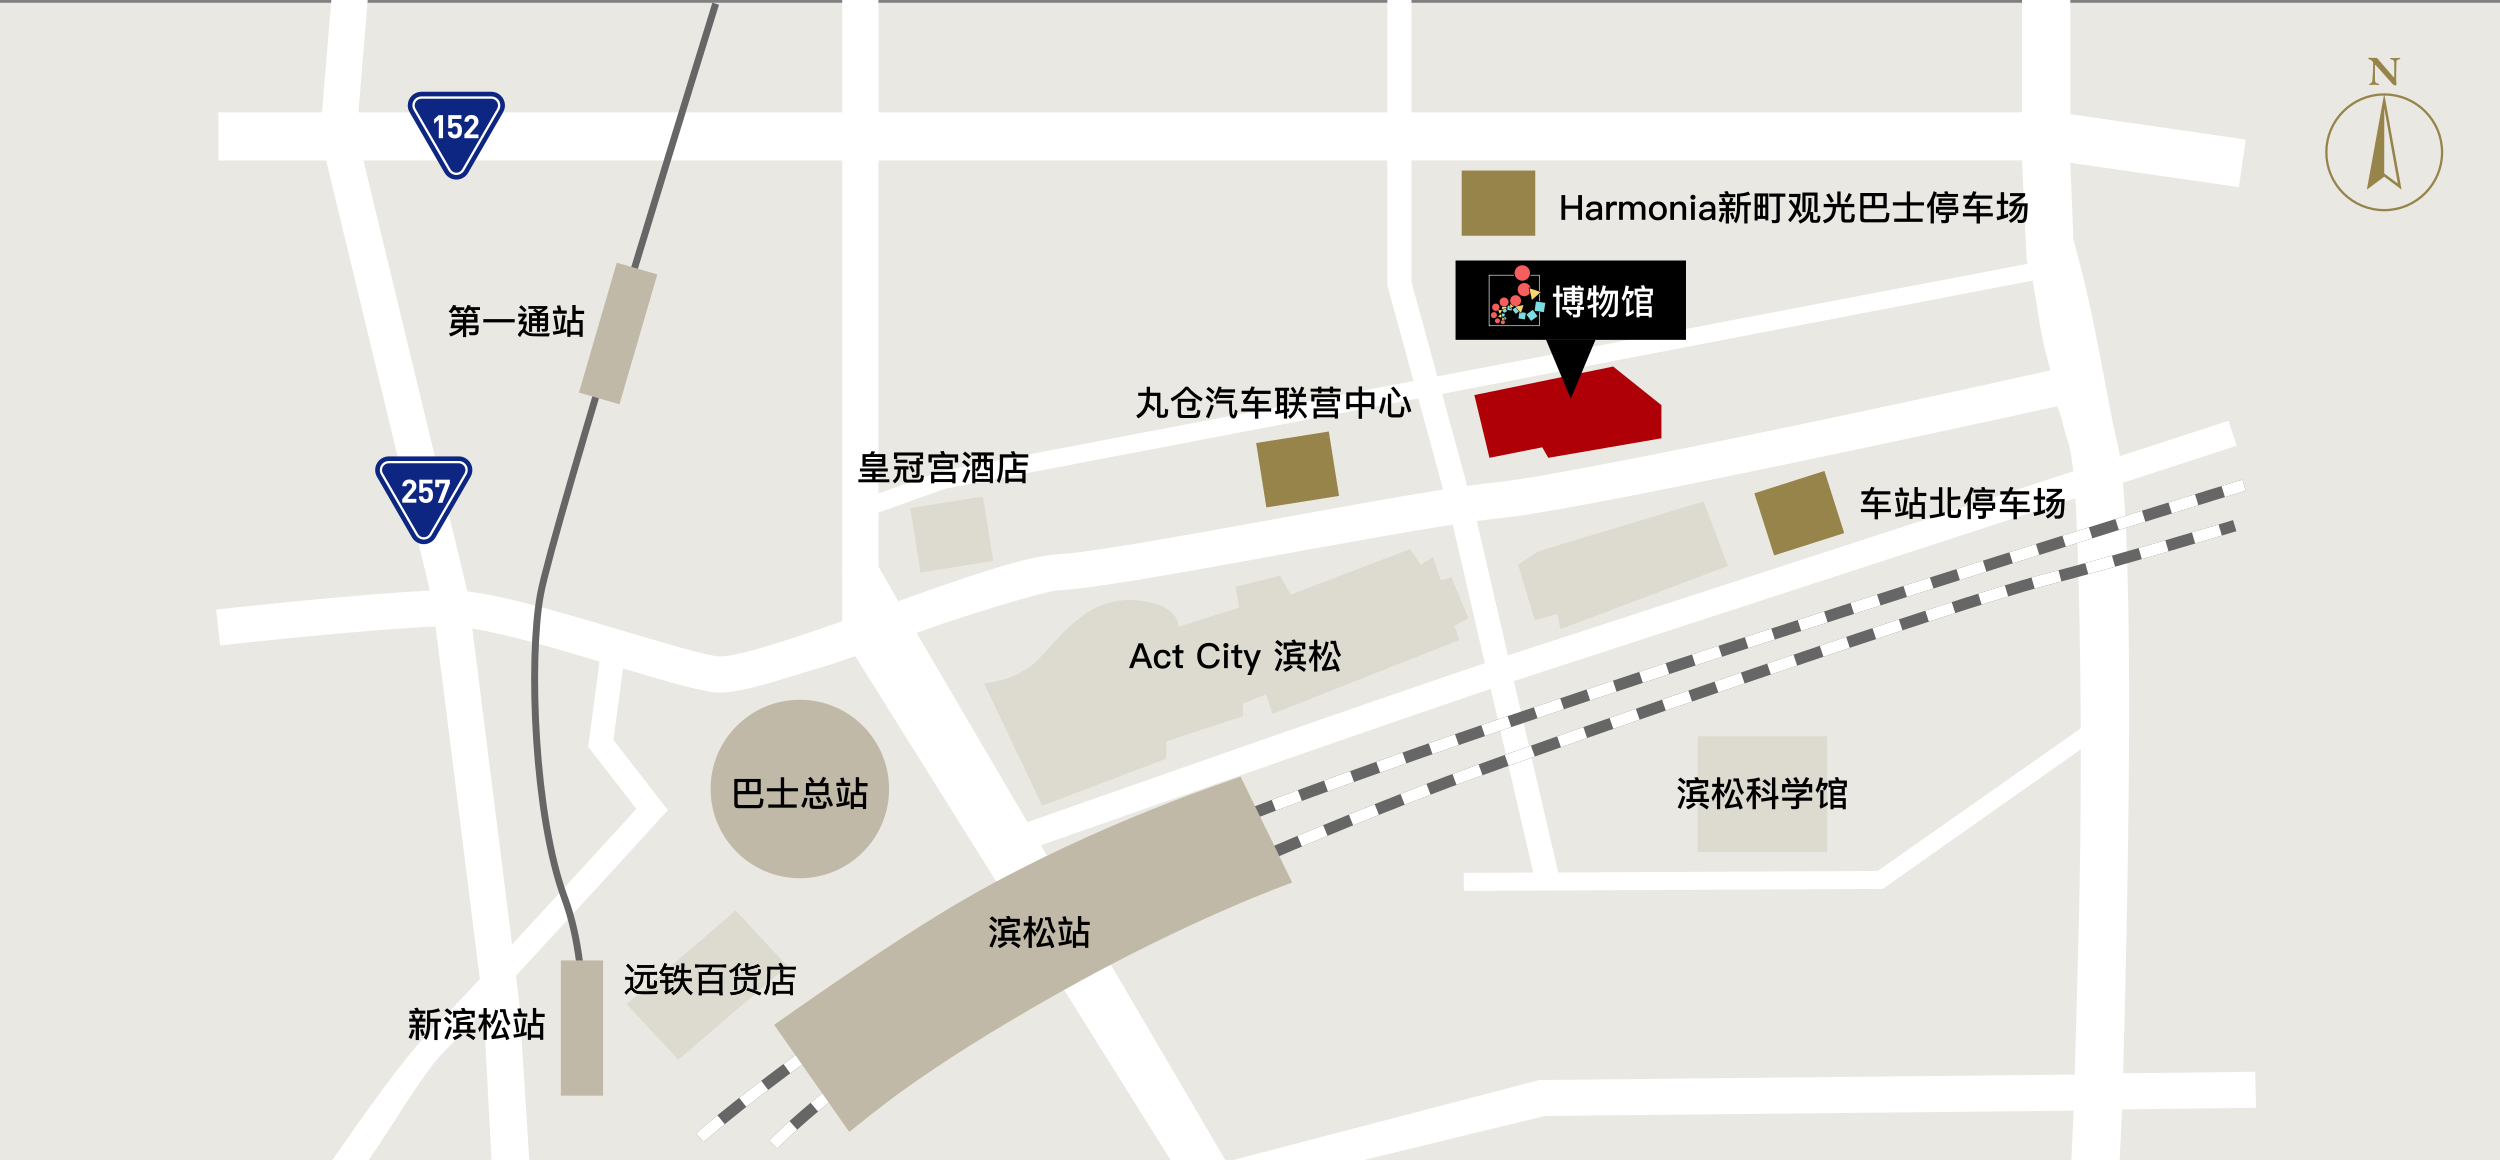 <?xml version="1.0" encoding="UTF-8"?><svg id="_レイヤー_2" xmlns="http://www.w3.org/2000/svg" viewBox="0 0 1080 501.2"><rect x="0" y="0" width="1080" height="501.2" fill="#808080" stroke="none"/><defs><style>.cls-1{fill:#eae8e2;}.cls-1,.cls-2,.cls-3,.cls-4,.cls-5,.cls-6,.cls-7,.cls-8,.cls-9,.cls-10,.cls-11,.cls-12{stroke-width:0px;}.cls-13,.cls-14,.cls-15,.cls-16,.cls-17,.cls-18{fill:none;}.cls-13,.cls-16{stroke-width:5px;}.cls-13,.cls-18{stroke:#666;}.cls-2{fill:#000;}.cls-3{fill:#f9d56b;}.cls-4{fill:#ae0006;}.cls-5{fill:#96844b;}.cls-6{fill:#ecebea;}.cls-7{fill:#7cdce3;}.cls-14{stroke-width:11.34px;}.cls-14,.cls-16{stroke:#fff;}.cls-15{stroke:#96844b;}.cls-8{fill:#c1b9a7;}.cls-16{stroke-dasharray:0 0 12 12;}.cls-9{fill:#0d2682;}.cls-10{fill:#fff;}.cls-17{stroke:#000;stroke-width:.3px;}.cls-11{fill:#dddad0;}.cls-18{stroke-width:3px;}.cls-12{fill:#f65e5e;}</style></defs><g id="_レイヤー_1-2"><rect class="cls-1" y="1.2" width="1080" height="500"/><path class="cls-14" d="M442.04,361.82s166.86-58.85,217.26-75.29,305.18-99.37,305.18-99.37"/><path class="cls-10" d="M898.88,314.67l-87.71,61.58-138.03.67-35.17-151.83c4.1-.57,7.77-1.02,10.81-1.33,20.66-2.09,87.33-15.68,149.77-28.85,48.8-10.31,72.56-15.54,90.09-19.39,2.4,5.02,2.66,9.59,4.58,14.65.58,1.39,1.66,6.39,2.4,13.1,2.13,18.36,3.09,73.69,3.26,111.41ZM885.82,159.99c-19.79,4.34-45.06,10.07-90.52,19.67-62.03,13.11-129.64,26.79-148.08,28.59-3.8.38-8.31.95-13.39,1.68l-10.86-39.77,255.1-48.96c2.82,14.81,2.82,21.87,7.76,38.8ZM379.47,244.77v-23.34l28.83-10.31,204.39-39,10.76,39.38c-21.28,3.34-49.14,8.45-76.41,13.4-39.09,7.13-77.36,13.95-89.72,14.49-8.34.46-19.41,3.54-32.9,7.8-11.14,3.55-23.69,7.98-36.37,12.51l-8.57-14.93ZM873.51,69.31l1.73,37.78.39,6.14s.19.25.51.68l-255.24,48.7-11.14-40.78v-52.53h263.74ZM599.33,69.31v53.92l11.3,41.36-204.39,39-26.77,9.57V69.31h219.86ZM274.91,349.45c-6.1,6.7-20.94,22.96-37.13,40.58-5.47,5.95-11.09,12.05-16.58,17.99-4.97-39.9-13.43-106.86-17.18-136.52,12.13,2.01,30.15,6.87,47.45,12.03,2.54.74,5.06,1.49,7.56,2.23l-4.93,36.86,20.81,26.83ZM328.66,279.94c-8.26,2.41-15.06,3.74-17.76,3.67-.27,0-.53,0-.8-.04-8.14-1-31.13-8.17-54.19-14.99-19.76-5.75-39.49-11.38-53.99-13.09l-44.92-186.18h206.83v178.97l-.27.15.27.47v19.43c-1.96.69-3.93,1.39-5.85,2.06-10.86,3.78-20.98,7.17-29.32,9.55ZM224.3,433.17c-.36-3-.85-6.95-1.43-11.65,28.09-30.29,62.66-68.29,62.7-68.32l2.93-3.23-23.5-30.27,4.14-30.93c16.24,4.86,30.48,9.07,38.9,10.24.95.12,1.9.18,2.85.18,7.94-.11,18.27-3.02,31.4-7.11,11.64-3.69,13.54-3.78,27.16-8.65l136.26,217.75h23.62l-133.39-227.76,12.35-4.37s42.1-13.9,49.77-14.12c15.01-.77,52.35-7.58,91.79-14.72,27.94-5.09,56.67-10.32,77.73-13.6l34.77,150.34-30,.14.03,7.79,180.94-.87,85.58-60.31v3.87c0,50.83-1.23,86.66-2.61,136.64l-231.23,2.36-132.54,34.61h56.37l78.54-19.09,228.42-2.29-1.03,21.38h20.85l1.07-21.92,57.89-.69-.4-15.57-57.04.67c1.37-49.85,2.59-108.4,2.59-159.17,0-29.04-.4-55.53-1.41-76.52-.5-10.5-1.16-19.62-2.02-27.11-.91-7.56-2.62-12.98-3.62-18.1-7.85-40.44-9.26-51.02-17.02-79.23l-1.33-33.21,72.8,10.53,3-20.55-75.8-10.96V0h-20.86v48.53h-263.75V0h-10.43v48.53h-219.86V0h-15.64v48.53h-209.01L158.85,0h-15.71l-4.03,48.53h-44.79v20.78h46.59l44.84,185.86c-30.85,1.32-92.21,8.16-92.39,8.16l1.72,15.48s18.79-2.08,40.67-4.15c18.5-1.76,39.35-3.51,52.4-4,1.75,13.88,4.81,38.06,8.08,63.96,4.09,32.46,8.5,67.59,11.07,88.37-10.03,10.76-18.52,19.73-23.13,24.32-9.72,9.72-28.14,35.9-40.63,53.88h15.69c12.27-17.73,23.79-38.09,32.31-46.54,3.78-3.77,9.96-10.25,17.38-18.15l3.43,64.69h16.3l-4.34-68.01Z"/><path class="cls-13" d="M302.34,491.48s92.76-82.28,221.04-133.24c133.4-52.98,446.06-148.66,446.06-148.66"/><path class="cls-16" d="M302.34,491.48s92.76-82.28,221.04-133.24c133.4-52.98,446.06-148.66,446.06-148.66"/><path class="cls-13" d="M334.04,494.43s33.22-34.58,94.48-68.33,148.6-70.1,196.83-88.28,221.6-77.89,256.8-86.99,83.25-23.75,83.25-23.75"/><path class="cls-8" d="M345.68,379.4c21.29-.09,38.48-17.42,38.4-38.71-.09-21.29-17.42-38.48-38.71-38.4-21.23.09-38.4,17.32-38.4,38.56.04,21.34,17.38,38.6,38.71,38.55Z"/><polygon class="cls-11" points="340.15 417.35 317.78 393.31 270.68 433.77 293.05 457.81 340.15 417.35"/><path class="cls-11" d="M425.11,295.19l25.13,52.88,53.58-20.34v-7.46l33.07-10.85v-5.43l12.1-4.8-11.91-37.29-27.97,8.86s.66-10.84-20.5-11.52-32.41,18.98-41.67,27.11-21.83,8.82-21.83,8.82Z"/><polygon class="cls-11" points="549.65 308.38 535.76 264.99 533.78 253.46 552.96 248.71 557.59 256.85 609.18 237.19 613.81 243.97 619.1 240.58 622.41 250.75 627.04 249.4 634.31 267.02 628.36 270.41 630.35 276.52 549.65 308.38"/><polygon class="cls-11" points="655.82 243.86 662.99 267.88 672.77 265.28 674.07 271.77 746.42 244.51 735.99 216.6 664.95 238.02 655.82 243.86"/><polygon class="cls-4" points="643.44 197.77 636.92 170.67 696.88 158.34 717.74 175.05 717.74 189.34 668.86 197.77 666.25 193.23 643.44 197.77"/><path class="cls-18" d="M309.17,1.61s-70.47,226.67-75.69,255.23-2.61,96.07,10.43,131.12,6.42,84.85,6.42,84.85"/><rect class="cls-8" x="242.29" y="414.91" width="18.25" height="58.42"/><polygon class="cls-8" points="267.62 174.65 283.96 118.55 266.44 113.49 250.1 169.59 267.62 174.65"/><path class="cls-16" d="M334.04,494.43s33.22-34.58,94.48-68.33,148.6-70.1,196.83-88.28,221.6-77.89,256.8-86.99,83.25-23.75,83.25-23.75"/><path class="cls-8" d="M535.94,335.48c-2.61,1.12-60.79,19.52-118.17,52.36-32.23,18.45-81.21,53.44-83.35,54.88l32.46,46.28c8.64-6.66,29.22-25.44,89.51-59.5,57.89-32.7,101.19-48.02,101.84-48.24l-22.29-45.78Z"/><rect class="cls-5" x="631.45" y="73.68" width="31.78" height="28.17"/><rect class="cls-5" x="544.66" y="188.76" width="31.78" height="28.17" transform="translate(-24.86 90.35) rotate(-9.02)"/><rect class="cls-5" x="761.4" y="207.57" width="31.78" height="28.17" transform="translate(-30.61 246.43) rotate(-17.67)"/><rect class="cls-11" x="395.25" y="216.81" width="31.79" height="28.18" transform="translate(-31.14 67.39) rotate(-9.03)"/><rect class="cls-11" x="733.41" y="318.08" width="55.9" height="49.99"/><rect class="cls-2" x="628.8" y="112.54" width="99.54" height="34.27"/><path class="cls-12" d="M657.64,121.27c-1.85,0-3.35-1.49-3.35-3.33,0-1.85,1.49-3.35,3.33-3.35,1.85,0,3.35,1.49,3.35,3.33h0c0,1.84-1.48,3.34-3.32,3.35,0,0,0,0-.01,0Z"/><path class="cls-12" d="M659.97,127.56c-.5.28-1.06.42-1.63.41-1.29-.08-2.37-1.01-2.64-2.27-.33-1.54.65-3.05,2.18-3.38,1.34-.29,2.69.42,3.22,1.68.02.05.04.09.07.14q.06.25-.18.18s-.04,0-.07,0h0c-.08-.06-.17-.09-.27-.08h-.11c-.02-.08-.07-.12-.14-.08s-.02.11-.01.16c.15.73.29,1.46.45,2.19.02.1,0,.21-.07.29-.23.3-.5.56-.81.77Z"/><path class="cls-6" d="M643.15,129.78v-10.8c0-.2.04-.25.24-.25,3.47,0,6.93,0,10.39,0,.08,0,.18-.04.23.04.04.07.06.15.05.23-.02.06-.12.03-.18.03-3.39,0-6.78,0-10.17,0-.19,0-.26.03-.26.25,0,7.02,0,14.04,0,21.06,0,.18.05.22.22.22,6.99,0,13.98,0,20.97,0,.18,0,.22-.05.22-.22,0-1.77,0-3.54,0-5.31,0-.15.01-.23.19-.19.08.02.12.04.11.13,0,.04,0,.08,0,.11v5.56c0,.18-.04.22-.22.22-7.18,0-14.37,0-21.55,0-.18,0-.24-.04-.24-.24,0-3.62,0-7.23,0-10.85Z"/><path class="cls-12" d="M652.64,130.93c-.35-.72-.32-1.57.08-2.26.66-1.12,2.11-1.49,3.23-.82,1.12.66,1.49,2.11.82,3.23-.27.45-.68.8-1.17.99-.04,0-.09.02-.13.03-.57.19-1.2.15-1.74-.11-.46-.23-.84-.6-1.09-1.05Z"/><path class="cls-7" d="M663.24,132.28c.09-.62.19-1.24.27-1.86.02-.15.08-.18.22-.16,1.23.18,2.47.37,3.7.55.06,0,.12,0,.15.08-.02.07-.04.15-.05.22-.18,1.19-.36,2.38-.53,3.58-.02.14-.06.17-.19.15-.58-.09-1.16-.17-1.73-.26-.63-.09-1.26-.19-1.89-.27-.17-.02-.24-.09-.2-.27.04-.22.06-.44.09-.67h0l.16-1.08Z"/><path class="cls-12" d="M648.14,129.36c.32-.44.8-.74,1.34-.83,1.07-.15,2.06.59,2.21,1.65.03.21.03.42-.01.62-.01.06-.02.12-.03.18l-.19.44s-.05.05-.05.09h0l-.05.05s-.08.08-.09.13c-.07.05-.13.11-.17.19-.78.74-2.01.71-2.75-.07-.21-.22-.37-.49-.45-.78-.09-.37-.1-.75-.03-1.13,0,0,.01,0,.01-.02,0,0,0,0,0,0l.26-.52Z"/><path class="cls-7" d="M663.25,135.3c.26.36.51.72.78,1.07.12.16.15.24-.04.38-.81.58-1.6,1.18-2.4,1.78-.13.1-.19.08-.28-.05-.47-.65-.96-1.3-1.44-1.95-.04-.05-.09-.1-.13-.15s-.07-.11-.11-.17c-.24-.33-.24-.33.09-.57.79-.59,1.58-1.18,2.37-1.77h0c.2.04.21.26.35.35h0c.25.38.52.74.81,1.09Z"/><path class="cls-3" d="M660.74,124.55l4.88,1.61-3.85,3.42-.6-2.84c-.04-.27-.09-.54-.17-.8v-.05s-.26-1.35-.26-1.35Z"/><path class="cls-12" d="M647.33,133.86c-.62.63-1.63.63-2.26.01s-.63-1.63-.01-2.26,1.63-.63,2.26-.01c.05.05.09.1.13.15l.23.4c.07.23.1.48.1.72l-.1.45c-.09.2-.21.38-.35.54Z"/><path class="cls-7" d="M657.24,135.12c.05-.18.15-.22.34-.19.48.09.96.15,1.44.22.13.02.16.07.14.19-.12.83-.25,1.65-.37,2.48-.02.12-.07.15-.18.13-.84-.12-1.67-.25-2.5-.37-.12-.02-.14-.06-.12-.18.04-.18.05-.35.07-.53l.33-2.09c.17.08.22.26.35.35,0,0,0,.02.01.02,0,0,0,0,0,0l.07.07s0,.02.02.02c0,0,0,0,0,0,.02.05.06.08.11.1h0c.04.07.07.18.15.16s.07-.13.09-.2.03-.13.04-.19Z"/><path class="cls-3" d="M655.84,132.24l2.18-.43s.09-.01.15-.02c-.27.82-.54,1.63-.8,2.43-.09.27-.18.54-.27.82-.01.04-.03.1-.07.11-.06.02-.05-.05-.08-.08l-.25-.22h0c-.05-.18-.21-.26-.33-.38,0,0,0-.02-.02-.02-.1-.16-.23-.3-.38-.42h0c0-.06-.02-.1-.09-.1h0s-.02-.08-.06-.1c0,0,0-.02-.01-.02,0,0,0,0,0,0l-.2-.19-.08-.13-.28-.27h0c-.16-.24-.35-.45-.58-.63-.03-.08.03-.1.09-.12l.3-.06c.06.02.09-.01.14-.04.15,0,.31-.03.45-.09h.09s.08,0,.11-.03Z"/><path class="cls-12" d="M646.69,136.13c0,.73-.59,1.32-1.32,1.32-.73,0-1.32-.59-1.32-1.32,0-.73.59-1.32,1.32-1.32,0,0,0,0,.01,0,.73,0,1.31.6,1.31,1.32Z"/><path class="cls-7" d="M654.8,135.57h-.04c-.4-.55-.79-1.1-1.21-1.63-.15-.19-.1-.27.07-.39.34-.24.68-.51,1.02-.76.18.11.26.33.44.45.34.39.67.78,1.02,1.15.1.11.1.16-.02.24-.42.31-.84.62-1.26.94Z"/><path class="cls-12" d="M647.97,138.62c0,.6-.48,1.08-1.08,1.08,0,0,0,0,0,0-.6-.02-1.07-.5-1.08-1.1.01-.59.48-1.06,1.07-1.08.59-.02,1.08.45,1.1,1.04,0,.02,0,.04,0,.05Z"/><path class="cls-6" d="M665.13,125.68c-.21,0-.29-.09-.29-.31,0-2.02,0-4.05,0-6.07,0-.19-.03-.26-.25-.26-1.07.01-2.14,0-3.21,0-.07,0-.2.06-.19-.07,0-.11,0-.24.21-.24,1.19.01,2.38,0,3.57,0,.1,0,.16,0,.16.14,0,2.26,0,4.51,0,6.77,0,.02,0,.03-.02.05Z"/><path class="cls-7" d="M652.7,134.12c-.44-.07-.88-.15-1.33-.21-.21-.03-.29-.07-.24-.31.09-.45.16-.9.2-1.35.02-.21.09-.27.29-.23.1.02.19.03.29.04h.09c.23.02.25.17.23.37-.03.34-.03.68-.05,1.04l.97-.48-.15,1.15h-.3Z"/><path class="cls-12" d="M650.03,138.72c.19.35.13.77-.14,1.06-.33.36-.88.38-1.24.05-.02-.02-.04-.04-.06-.06-.34-.37-.3-.95.07-1.29,0,0,.01,0,.02-.01.08.17.19.13.32.05.11-.06.22-.12.34-.17.16-.08.35-.04.45.1l.24.26Z"/><path class="cls-7" d="M649.58,134.93c-.18-.28-.38-.56-.59-.82-.07-.09-.06-.13.03-.21.38-.28.84-.44,1.31-.47.08-.02.12.03.16.09l.58.8-.05.04c-.28.2-.56.4-.83.61q-.33.24-.6-.04h0Z"/><path class="cls-3" d="M647.51,133.94c.29-.02.58-.02.88,0,.15-.01.3.06.39.19.05.06.05.16,0,.21-.11.15-.21.32-.31.48h0l-.07.11-.43.63h-.04l-.08-.15-.06-.12c-.01-.07-.04-.13-.09-.18-.11-.23-.21-.47-.34-.69-.11-.18-.09-.3.09-.41.03-.02.05-.05.07-.08Z"/><path class="cls-3" d="M652.42,132.01c.04-.19.05-.39.03-.59l.05-.31c.34.56.87.98,1.49,1.19l-.69.38c-.13.04-.25.1-.36.18l-.55.26v-.88c.03-.07.03-.15.02-.23Z"/><path class="cls-3" d="M648.58,136.8l.06.44-1.46-.49.34-.32.04-.03c.21-.18.41-.36.62-.53.05-.05.1-.11.18-.12l.02.09s0,.07.03.1c0,0,0,.02,0,.03,0,0,0,0,0,0-.01.05,0,.1.03.14.02.18.06.36.11.53v.09s.03.06.03.06Z"/><path class="cls-6" d="M665.15,126.98v3.1c0,.07,0,.12-.1.1s-.21.02-.2-.14,0-.31,0-.47c0-.69.01-1.38,0-2.07,0-.22.11-.42.31-.52Z"/><path class="cls-3" d="M648.96,137.2c.11-.18.17.05.26.03l.04.02.81.56c-.39.2-.76.39-1.12.57-.02,0-.05-.02-.08-.03.08-.38.11-.77.09-1.15Z"/><path class="cls-7" d="M650.11,138.25c-.11.08-.18,0-.22-.09-.05-.11.07-.1.12-.14.11-.06.22-.12.37-.19-.22-.15-.42-.29-.63-.42-.09-.06-.11-.1-.01-.17.12-.09.25-.17.37-.27.09-.07.14-.04.2.03.13.19.26.38.4.56.11.13.08.19-.05.27-.19.13-.36.28-.55.42Z"/><path class="cls-3" d="M648.86,133.05c.07-.18.09-.43.21-.52s.36.05.56.06c.24,0,.48-.02.71-.08.07-.02.13-.05.2.03.15.18.32.35.5.56l-1.54.32c-.19.04-.38.09-.57.12-.07.01-.16.08-.22-.03.07-.14.11-.29.14-.44Z"/><path class="cls-7" d="M648.68,136.32c.04-.27.08-.54.12-.8.01-.1.06-.14.16-.12.33.05.65.1.97.14.11.01.12.07.11.17-.05.32-.1.65-.14.98-.01.11-.07.12-.15.1-.31-.04-.62-.08-.93-.14-.17-.04-.11-.21-.14-.33Z"/><polygon class="cls-2" points="678.57 172.24 689.29 146.69 667.85 146.69 678.57 172.24"/><path class="cls-5" d="M1029.98,40.43l-7.49,41.48,7.49-5.58,7.49,5.58-7.49-41.48ZM1029.98,74.92l.03-26.17-.03-2.08,5.87,32.62-5.87-4.37Z"/><path class="cls-5" d="M1034.08,36.67c-.37-.24-.69-.54-.96-.89-.47-.52-.96-1.07-1.46-1.64-.5-.57-.97-1.1-1.39-1.57-1.84-2.07-3.13-3.52-3.87-4.33-.12-.14-.21-.21-.28-.21-.05,0-.08.04-.11.11-.02.08-.04.16-.04.24v1.12l.02,5.22c-.02.33.1.66.32.92.28.26.63.43,1.01.49.14.02.27.07.4.13.08.04.13.13.13.22,0,.07-.05.13-.14.17-.11.04-.22.07-.34.06-.36,0-.72-.01-1.1-.04-.31-.02-.56-.04-.76-.04-.13,0-.48.02-1.05.05-.29.02-.48.03-.59.03-.11,0-.22-.02-.32-.06-.1-.04-.14-.1-.14-.17,0-.09.05-.18.12-.22.12-.07.24-.12.37-.15.59-.23.98-.8.96-1.44.23-2.41.34-4.76.34-7.05.04-.46-.11-.92-.42-1.27-.36-.32-.78-.57-1.23-.72-.13-.03-.25-.09-.35-.16-.09-.05-.15-.14-.16-.25,0-.18.15-.27.44-.27.27,0,.68.01,1.23.04.6.03,1.26.05,1.99.05.16,0,.3.09.37.23.35.4,1.38,1.6,3.09,3.59,1.84,2.15,3.05,3.57,3.66,4.24.15.19.27.28.34.28.05,0,.1-.03.12-.08.03-.07.05-.14.04-.22v-2.79c0-1.62,0-2.81-.02-3.57,0-.27-.14-.52-.35-.68-.26-.2-.56-.33-.88-.38-.39-.09-.59-.22-.59-.37,0-.07.06-.13.17-.17.12-.04.24-.06.36-.06l1.49.02.85-.02c.38-.02.75-.04,1.1-.04.12,0,.24.02.35.06.09.04.13.1.13.17,0,.18-.17.3-.52.37-.32.04-.63.16-.89.34-.18.19-.28.44-.27.7,0,.79-.02,1.82-.05,3.09-.05,1.99-.07,3.45-.07,4.37,0,.27.01.58.04.92.03.34.05.57.06.67.03.18.05.37.05.55,0,.45-.15.67-.46.67-.28-.04-.54-.14-.76-.3Z"/><circle class="cls-15" cx="1029.98" cy="65.79" r="25"/><path class="cls-9" d="M202.25,74.65l15.11-26.17c1.63-2.82.66-6.42-2.16-8.05-.89-.52-1.91-.79-2.94-.79h-30.22c-3.25,0-5.89,2.64-5.89,5.9,0,1.03.27,2.05.79,2.94l15.11,26.17c1.63,2.82,5.23,3.78,8.05,2.15.89-.52,1.64-1.26,2.15-2.15Z"/><path class="cls-10" d="M212.25,42.65c1.6,0,2.89,1.3,2.89,2.9,0,.51-.13,1-.39,1.44l-15.1,26.17c-.8,1.38-2.57,1.86-3.95,1.06-.44-.25-.8-.62-1.06-1.06l-15.11-26.17c-.8-1.38-.32-3.15,1.06-3.95.44-.25.93-.39,1.44-.39h30.21M212.25,41.65h-30.21c-2.15,0-3.89,1.74-3.89,3.89,0,.68.18,1.35.52,1.95l15.11,26.17c1.07,1.86,3.46,2.5,5.32,1.42.59-.34,1.08-.83,1.42-1.42l15.11-26.17c1.07-1.86.44-4.24-1.43-5.32-.59-.34-1.26-.52-1.95-.52h0Z"/><path class="cls-10" d="M189.56,59.71v-8.01l-2.03,1.76v-1.96l2.03-1.76h1.83v9.97h-1.83Z"/><path class="cls-10" d="M199.56,56.35c0,.49-.05.98-.17,1.46-.13.45-.38.85-.71,1.17-.25.24-.55.44-.88.57-.42.17-.87.25-1.32.24-.46.01-.92-.07-1.34-.24-.33-.13-.63-.32-.88-.56-.29-.27-.5-.62-.62-1-.1-.35-.17-.71-.2-1.08h1.82c.02.33.15.65.35.91.22.23.54.35.86.32.32.02.63-.1.86-.32.16-.17.27-.39.31-.62.05-.28.08-.57.08-.86.03-.46-.07-.92-.27-1.33-.2-.32-.57-.5-.94-.46-.3-.02-.6.07-.83.26-.17.15-.29.34-.37.55h-1.66v-5.62h5.68v1.64h-4.03v2.14c.17-.16.38-.27.6-.35.29-.11.59-.16.9-.15.37,0,.74.05,1.09.18.29.11.55.28.77.49.36.34.62.78.74,1.27.11.46.16.92.16,1.39Z"/><path class="cls-10" d="M200.62,59.71v-1.64l3.72-4.33c.16-.18.3-.37.4-.59.08-.19.12-.4.12-.62.01-.33-.1-.65-.31-.9-.23-.24-.56-.37-.9-.34-.15,0-.3.02-.44.06-.14.04-.28.11-.39.21-.12.11-.22.24-.28.39-.07.19-.11.4-.1.61h-1.82c0-.42.07-.84.24-1.22.15-.35.37-.66.64-.92.28-.26.6-.45.96-.57.78-.26,1.63-.26,2.42,0,.36.12.68.32.96.57.27.25.49.56.63.91.16.38.23.8.23,1.21,0,.22-.02.44-.07.65-.05.19-.11.38-.2.55-.09.19-.21.36-.34.53-.13.17-.29.36-.46.55l-2.79,3.23h3.85v1.64h-6.08Z"/><path class="cls-9" d="M188.17,232.15l15.11-26.16c1.63-2.82.66-6.42-2.16-8.05-.89-.52-1.91-.79-2.94-.79h-30.22c-3.25,0-5.89,2.64-5.89,5.9,0,1.03.27,2.05.79,2.94l15.11,26.17c1.63,2.82,5.23,3.78,8.05,2.15.89-.52,1.64-1.26,2.15-2.15Z"/><path class="cls-10" d="M198.17,200.14c1.6,0,2.89,1.29,2.89,2.89,0,.51-.13,1.01-.39,1.45l-15.11,26.17c-.8,1.38-2.57,1.86-3.95,1.06-.44-.25-.81-.62-1.06-1.06l-15.11-26.17c-.8-1.38-.32-3.15,1.06-3.95.44-.25.94-.39,1.45-.39h30.21M198.17,199.14h-30.21c-2.15,0-3.89,1.74-3.89,3.89,0,.68.18,1.35.52,1.95l15.11,26.16c1.07,1.86,3.45,2.5,5.31,1.43.59-.34,1.08-.83,1.43-1.43l15.11-26.16c1.07-1.86.44-4.24-1.43-5.32-.59-.34-1.26-.52-1.95-.52h0Z"/><path class="cls-10" d="M173.79,217.2v-1.64l3.72-4.33c.16-.18.3-.37.4-.59.08-.19.12-.4.12-.62.01-.33-.1-.65-.31-.9-.23-.24-.56-.37-.9-.34-.15,0-.3.02-.44.06-.14.04-.28.11-.39.21-.12.11-.22.24-.28.39-.07.19-.11.4-.1.61h-1.82c0-.42.07-.84.24-1.23.15-.35.37-.66.64-.92.28-.26.6-.45.96-.57.78-.26,1.63-.26,2.42,0,.36.12.68.32.96.57.27.25.49.56.63.91.16.38.23.8.23,1.21,0,.22-.02.44-.07.65-.05.19-.11.38-.2.55-.09.19-.21.36-.34.52-.14.17-.29.36-.46.55l-2.79,3.23h3.85v1.64h-6.08Z"/><path class="cls-10" d="M187.05,213.84c0,.49-.05.98-.17,1.46-.13.45-.38.85-.71,1.17-.25.24-.55.44-.88.57-.42.17-.87.25-1.32.24-.46.01-.92-.07-1.34-.24-.33-.13-.63-.32-.88-.56-.29-.27-.5-.62-.62-.99-.1-.35-.17-.71-.2-1.08h1.82c.02.33.15.65.35.91.22.23.54.35.86.32.32.02.63-.1.86-.32.16-.17.27-.39.31-.62.05-.28.08-.57.08-.86.03-.46-.07-.92-.27-1.33-.2-.32-.57-.5-.94-.46-.3-.02-.6.07-.83.26-.17.15-.29.34-.37.55h-1.66v-5.63h5.68v1.64h-4.03v2.14c.17-.16.38-.27.6-.35.29-.11.59-.16.9-.15.37,0,.74.05,1.09.18.29.11.55.28.77.49.36.34.62.78.74,1.27.1.46.15.92.15,1.39Z"/><path class="cls-10" d="M191.13,217.2h-1.97l3.23-8.33h-2.63v1.57h-1.74v-3.21h6.34v1.64l-3.23,8.33Z"/><path class="cls-2" d="M195.04,135.37l-1.25-.77c.92-.9,1.58-1.86,1.96-2.89l1.38.3c-.1.25-.21.5-.3.72h3.74v1.25h-2.12c.29.36.53.71.72,1.04l-1.27.46c-.29-.51-.62-1.02-.98-1.5h-.78c-.33.5-.71.96-1.11,1.4ZM195.05,136.93v-1.3h11.22v3.72h-4.9v1.21h5.44c0,1.83-.13,3-.37,3.5-.25.51-.83.76-1.72.78-.63,0-1.26-.01-1.86-.03l-.34-1.35c.71.03,1.37.06,1.98.06.42,0,.68-.15.77-.44.06-.27.1-.71.1-1.3h-3.99v3.85h-1.38v-3.6c-1.05,1.29-2.82,2.4-5.29,3.34l-.79-1.29c2.19-.69,3.75-1.47,4.65-2.31h-3.93l.72-3.72h4.65v-1.12h-4.94ZM196.6,139.35l-.3,1.21h3.69v-1.21h-3.39ZM201.52,135.39l-1.23-.76c.79-.9,1.37-1.88,1.71-2.91l1.37.3c-.09.22-.17.45-.24.66h4.23v1.25h-2.43c.3.39.55.75.75,1.09l-1.26.46c-.27-.54-.6-1.06-.99-1.56h-.9c-.3.52-.63,1.02-1,1.47ZM204.82,138.06v-1.12h-3.45v1.12h3.45Z"/><path class="cls-2" d="M222.35,137.86v1.41h-13.57v-1.41h13.57Z"/><path class="cls-2" d="M227.48,135.43v1.11c-.48.78-1.04,1.56-1.67,2.32h1.81v.95c-.21,1.11-.45,2.04-.72,2.76l.36.27c.48.42.93.73,1.36.93.45.17,1.1.25,1.94.29.81.01,1.74.03,2.79.03s2.44-.04,4.14-.12l-.32,1.35h-3.64c-1.07,0-2.08-.03-3.04-.06-1.02-.03-1.8-.13-2.33-.34-.63-.24-1.2-.6-1.71-1.09-.1-.11-.22-.15-.34-.15-.3,0-.78.65-1.44,1.94l-1.03-.95c.69-1.29,1.35-2.05,1.98-2.29.29-.71.51-1.47.67-2.29h-2.17v-1.08c.71-.78,1.3-1.54,1.79-2.26h-2.04v-1.29h3.62ZM227.47,133.99l-.93.93c-.54-.66-1.3-1.38-2.29-2.16l.96-.92c.88.72,1.63,1.42,2.26,2.15ZM228.25,133.4v-1.18h8.21v1c-.87.75-1.82,1.4-2.81,1.94.03.01.04.03.08.06h3.03v6.67c0,.9-.45,1.35-1.33,1.35h-1.26l-.32-1.18,1.18.06c.26,0,.39-.18.39-.51v-.76h-2.15v2.47h-1.32v-2.47h-2.08v2.49h-1.33v-8.11h3.4c-.49-.33-1.05-.67-1.68-1.04l.81-.78h-2.82ZM231.95,136.39h-2.08v1.08h2.08v-1.08ZM229.87,139.69h2.08v-1.05h-2.08v1.05ZM234.55,133.4h-3.36c.6.36,1.12.72,1.61,1.08.63-.33,1.21-.69,1.75-1.08ZM235.42,136.39h-2.15v1.08h2.15v-1.08ZM233.27,139.69h2.15v-1.05h-2.15v1.05Z"/><path class="cls-2" d="M244.57,143.47c-1.7.46-3.51.85-5.46,1.17l-.33-1.37c1.08-.13,2.13-.32,3.17-.54.45-2.07.76-4.27.96-6.6l1.38.2c-.23,2.2-.57,4.24-1.02,6.1.45-.12.89-.24,1.31-.36v1.4ZM241.15,134.14c-.18-.75-.39-1.42-.6-2.04l1.44-.22c.18.66.34,1.42.52,2.26h2.34v1.38h-5.98v-1.38h2.28ZM241.39,142.12l-1.18.29c-.27-2.01-.6-3.94-1-5.8l1.25-.41c.34,1.73.66,3.71.94,5.92ZM248.69,131.76v2.52h3.65v1.38h-3.65v2.61h3.03v7.26h-1.38v-.92h-3.9v.93h-1.37v-7.27h2.17v-6.51h1.44ZM250.34,143.29v-3.78h-3.9v3.78h3.9Z"/><path class="cls-2" d="M179.16,444.91c-.36,1.51-.85,2.83-1.5,3.96l-1.17-.75c.65-1.08,1.11-2.25,1.38-3.48l1.29.27ZM176.75,441.34v-1.31h1.59c-.18-.52-.41-1.02-.65-1.47l1.24-.46c.24.54.45,1.18.66,1.93h1.42c.23-.61.42-1.26.6-1.93l1.27.43c-.18.56-.39,1.05-.6,1.5h1.54v1.31h-2.82v1.33h2.56v1.3h-2.56v5.35h-1.41v-5.35h-2.62v-1.3h2.62v-1.33h-2.86ZM179.58,436.63c-.18-.39-.39-.77-.61-1.1l1.48-.24c.18.39.36.84.54,1.33h2.76v1.32h-6.85v-1.32h2.68ZM183.47,447.13l-1.19.45c-.24-.93-.52-1.83-.87-2.71l1.19-.32c.38.95.66,1.8.87,2.58ZM190.14,436.84c-1.29.43-2.73.71-4.29.79v2.44h4.62v1.37h-1.44v7.86h-1.4v-7.86h-1.78v1.49c-.06,2.64-.65,4.75-1.74,6.33l-1.02-1.06c.85-1.26,1.32-3.01,1.39-5.26v-6.45c1.83-.03,3.48-.34,4.95-.92l.7,1.28Z"/><path class="cls-2" d="M195.12,441.36l-1,1.02c-.57-.69-1.36-1.42-2.38-2.23l1.02-.99c.94.74,1.74,1.47,2.37,2.21ZM195.23,443.89c-.58,1.83-1.24,3.57-1.98,5.19l-1.3-.58c.78-1.65,1.46-3.36,2.02-5.1l1.26.5ZM195.44,437.52l-1,1.02c-.57-.61-1.35-1.27-2.35-1.98l1.04-.99c.92.65,1.69,1.29,2.32,1.95ZM199.74,447.25c-.9.79-2,1.49-3.31,2.08l-.87-1.12c1.26-.52,2.31-1.14,3.18-1.84l1.01.88ZM203.36,440.01c-1.42.36-3.03.63-4.8.84v.64h5.77v1.29h-1.16v2.01h2.25v1.35h-9.75v-1.35h1.44v-4.98c2.25-.23,4.09-.57,5.5-1.04l.73,1.23ZM205.08,439.58h-1.38v-1.56h-6.57v1.59h-1.38v-2.94h3.9c-.17-.38-.34-.74-.52-1.07l1.44-.24c.18.39.38.82.56,1.3h3.96v2.91ZM201.8,444.79v-2.01h-3.24v2.01h3.24ZM205.37,448.15l-.81,1.23c-1.05-.85-2.13-1.53-3.24-2.02l.71-1.05c1.21.51,2.32,1.12,3.34,1.84Z"/><path class="cls-2" d="M210.29,449.23h-1.4v-6.83c-.46,1.26-1.03,2.43-1.72,3.48l-.62-1.57c1.06-1.37,1.85-2.92,2.33-4.68h-2.06v-1.37h2.07v-2.8h1.4v2.8h1.68v1.37h-1.68v.87c.69.78,1.4,1.64,2.11,2.58l-.85,1.28c-.48-.88-.9-1.62-1.26-2.21v7.08ZM215.21,436.54c-.51,2.7-1.31,4.74-2.37,6.12l-1.06-.94c.99-1.29,1.7-3.12,2.12-5.5l1.32.33ZM220.04,448.78l-1.33.6c-.15-.48-.3-.93-.45-1.37-1.74.41-3.66.71-5.77.92l-.27-1.38c.75-.34,1.81-2.65,3.18-6.94l1.41.48c-.87,2.52-1.77,4.62-2.67,6.33,1.26-.13,2.49-.34,3.67-.63-.36-.95-.73-1.81-1.12-2.59l1.31-.42c.78,1.56,1.47,3.24,2.05,5.01ZM218.36,435.94c.3,2.52,1.03,4.58,2.2,6.17l-1.09.97c-1.11-1.54-1.86-3.48-2.25-5.8h-1.21v-1.33h2.35Z"/><path class="cls-2" d="M227.52,447.15c-1.69.46-3.51.85-5.46,1.17l-.33-1.37c1.08-.13,2.13-.32,3.16-.54.45-2.07.77-4.27.96-6.6l1.38.2c-.23,2.2-.57,4.24-1.02,6.1.45-.12.88-.24,1.3-.36v1.4ZM224.1,437.82c-.18-.75-.39-1.42-.6-2.04l1.44-.22c.18.66.34,1.42.52,2.26h2.34v1.38h-5.98v-1.38h2.28ZM224.34,445.79l-1.19.29c-.27-2.01-.6-3.94-1-5.8l1.25-.41c.34,1.73.66,3.71.94,5.92ZM231.65,435.43v2.52h3.65v1.38h-3.65v2.61h3.03v7.26h-1.38v-.92h-3.9v.93h-1.36v-7.27h2.17v-6.51h1.44ZM233.3,446.96v-3.78h-3.9v3.78h3.9Z"/><path class="cls-2" d="M430.58,401.62l-1,1.02c-.57-.69-1.36-1.42-2.38-2.23l1.02-.99c.94.74,1.74,1.47,2.37,2.21ZM430.69,404.16c-.58,1.83-1.24,3.57-1.98,5.19l-1.3-.58c.78-1.65,1.46-3.36,2.02-5.1l1.26.5ZM430.9,397.78l-1,1.02c-.57-.61-1.35-1.27-2.35-1.98l1.04-.99c.92.65,1.69,1.29,2.32,1.95ZM435.2,407.52c-.9.79-2,1.49-3.31,2.08l-.87-1.12c1.26-.52,2.31-1.14,3.18-1.84l1.01.88ZM438.82,400.27c-1.42.36-3.03.63-4.8.84v.64h5.77v1.29h-1.16v2.01h2.25v1.35h-9.75v-1.35h1.44v-4.98c2.25-.23,4.09-.57,5.5-1.04l.73,1.23ZM440.54,399.85h-1.38v-1.56h-6.57v1.59h-1.38v-2.94h3.9c-.17-.38-.34-.74-.52-1.07l1.44-.24c.18.39.38.82.56,1.3h3.96v2.91ZM437.26,405.06v-2.01h-3.24v2.01h3.24ZM440.83,408.42l-.81,1.23c-1.05-.85-2.13-1.53-3.24-2.02l.71-1.05c1.21.51,2.32,1.12,3.34,1.84Z"/><path class="cls-2" d="M445.75,409.5h-1.4v-6.83c-.46,1.26-1.03,2.43-1.72,3.48l-.62-1.57c1.06-1.37,1.85-2.92,2.33-4.68h-2.06v-1.37h2.07v-2.8h1.4v2.8h1.68v1.37h-1.68v.87c.69.78,1.4,1.64,2.11,2.58l-.85,1.28c-.48-.88-.9-1.62-1.26-2.21v7.08ZM450.67,396.81c-.51,2.7-1.31,4.74-2.37,6.12l-1.06-.94c.99-1.29,1.7-3.12,2.12-5.5l1.32.33ZM455.5,409.05l-1.33.6c-.15-.48-.3-.93-.45-1.37-1.74.41-3.66.71-5.77.92l-.27-1.38c.75-.34,1.81-2.65,3.18-6.94l1.41.48c-.87,2.52-1.77,4.62-2.67,6.33,1.26-.13,2.49-.34,3.67-.63-.36-.95-.73-1.81-1.12-2.59l1.31-.42c.78,1.56,1.47,3.24,2.05,5.01ZM453.82,396.21c.3,2.52,1.03,4.58,2.2,6.17l-1.09.97c-1.11-1.54-1.86-3.48-2.25-5.8h-1.21v-1.33h2.35Z"/><path class="cls-2" d="M462.98,407.41c-1.69.46-3.51.85-5.46,1.17l-.33-1.37c1.08-.13,2.13-.32,3.16-.54.45-2.07.77-4.27.96-6.6l1.38.2c-.23,2.2-.57,4.24-1.02,6.1.45-.12.88-.24,1.3-.36v1.4ZM459.56,398.08c-.18-.75-.39-1.42-.6-2.04l1.44-.22c.18.66.34,1.42.52,2.26h2.34v1.38h-5.98v-1.38h2.28ZM459.8,406.06l-1.19.29c-.27-2.01-.6-3.94-1-5.8l1.25-.41c.34,1.73.66,3.71.94,5.92ZM467.11,395.7v2.52h3.65v1.38h-3.65v2.61h3.03v7.26h-1.38v-.92h-3.9v.93h-1.36v-7.27h2.17v-6.51h1.44ZM468.76,407.23v-3.78h-3.9v3.78h3.9Z"/><path class="cls-2" d="M272.45,423.03h-1.12c-.5,0-.75.01-1.09.08v-.98c.33.06.58.08,1.15.08h.92c.48,0,.75-.01,1.12-.08-.06.45-.08.84-.08,1.52v3.15c.08.08.15.17.29.3.63.74,1.11,1.04,1.88,1.17.69.12,1.81.18,3.31.18,2.22,0,3.92-.09,5.21-.27-.24.54-.27.62-.36,1.09-1.47.08-3.08.11-5.17.11-.98,0-2.21-.08-2.85-.17-.69-.09-1.21-.29-1.75-.65q-.25-.18-.81-.82c-.12-.14-.28-.23-.42-.23-.21,0-.5.2-.94.65-.5.52-.71.78-1.11,1.35l-.66-.76c.66-.72,1.27-1.32,1.63-1.58.44-.33.66-.46.87-.54v-3.6ZM271.35,416.58c1,.96,1.45,1.46,2.37,2.61l-.78.69c-.95-1.36-1.23-1.68-2.29-2.68l.71-.62ZM275.63,420.95c-.58,0-1.05.04-1.36.1v-1.11c.31.08.77.1,1.36.1h6.71c.58,0,1.05-.03,1.36-.1v1.11c-.33-.07-.78-.1-1.36-.1h-1.79v4.44c0,.44.17.53.99.53.88,0,1.02-.04,1.09-.34.06-.21.1-.93.1-1.58v-.39c.23.17.39.24.93.44-.05,1.46-.12,1.93-.36,2.33-.25.42-.66.55-1.77.55-1.64,0-1.89-.17-1.89-1.17v-4.8h-1.75c-.08,1.81-.18,2.5-.54,3.39-.46,1.14-1.12,1.88-2.52,2.83-.19-.27-.34-.42-.66-.71.96-.57,1.41-.96,1.9-1.67.66-.96.9-1.93.92-3.85h-1.37ZM282.53,418.01c-.27-.04-.65-.07-1.25-.07h-4.65c-.58,0-.98.03-1.25.07v-1.06c.25.06.61.09,1.25.09h4.65c.65,0,.98-.03,1.25-.09v1.06Z"/><path class="cls-2" d="M286.95,418.83c-.48.87-.73,1.25-1.38,1.98-.24-.39-.36-.53-.63-.78.79-.84,1.26-1.56,1.73-2.67.17-.42.27-.72.34-1.12l1.04.27c-.12.23-.2.38-.51,1.12-.04.11-.09.2-.15.35h2.07c.71,0,1.12-.03,1.44-.08v1c-.4-.06-.79-.08-1.44-.08h-2.5ZM288.57,423.6h.85c.58,0,.94-.01,1.36-.07v.97c-.48-.06-.88-.08-1.36-.08h-.85v3.48c.54-.26,1.38-.75,2.17-1.31l.04,1.08c-.57.36-1.9,1.11-2.43,1.37-.57.27-.58.27-.72.36l-.51-.98c.36-.15.46-.24.51-.5v-3.51h-.94c-.57,0-1.03.03-1.41.08v-.97c.38.04.82.07,1.42.07h.93v-2.17h-.67c-.3,0-.72.03-.99.06v-.95c.27.04.55.06,1,.06h2.47c.42,0,.72-.02,1.01-.06v.93c-.33-.03-.66-.04-1.01-.04h-.88v2.17ZM295.34,423.71c.24.92.6,1.72,1.11,2.55.68,1.08,1.47,1.84,2.67,2.58-.31.33-.45.51-.66.88-1.11-.79-1.89-1.62-2.6-2.71-.44-.71-.72-1.32-1.02-2.26-.73,2.31-1.81,3.67-3.96,4.99-.18-.34-.38-.57-.68-.82,2.27-1.17,3.5-2.76,3.99-5.21h-1.38c-.61,0-1.12.03-1.51.09v-1.02c.38.06.88.09,1.5.09h1.53c.1-.66.17-1.63.19-2.88h-1.9c-.25.75-.52,1.37-.96,2.13-.31-.25-.44-.33-.83-.53.72-1.08,1.17-2.22,1.43-3.6.07-.33.09-.55.1-.88l.98.21c-.09.31-.11.36-.2.79-.06.27-.15.63-.25,1.05h1.65l.02-1.35c0-.78-.02-1.05-.09-1.44h1.06q-.07.41-.09,2.79h1.32c.78,0,1.19-.03,1.54-.09v1c-.43-.06-1.03-.09-1.51-.09h-1.37q-.07,1.98-.18,2.88h1.92c.65,0,1.19-.03,1.54-.09v1.02c-.5-.06-1-.09-1.53-.09h-1.85Z"/><path class="cls-2" d="M307.53,417.74c-.27.93-.51,1.6-.85,2.4h3.88c.57,0,1-.03,1.46-.07-.05.4-.08.84-.08,1.35v6.96c0,.51.03.97.09,1.47h-1.09v-.95h-7.9v.95h-1.08c.06-.51.09-.93.09-1.47v-6.97c0-.48-.03-.92-.08-1.33.44.04.85.07,1.4.07h2.29c.36-.81.58-1.44.84-2.4h-4.53c-.63,0-1.11.03-1.59.09v-1.06c.46.06.92.09,1.59.09h9.99c.66,0,1.15-.03,1.59-.09v1.06c-.45-.06-.98-.09-1.59-.09h-4.42ZM303.03,423.87h7.9v-2.88h-7.9v2.88ZM303.03,428.03h7.9v-3.28h-7.9v3.28Z"/><path class="cls-2" d="M318.69,420.63c0,.46.01.69.07.95h-1.06c.06-.22.08-.46.08-.87v-1.05c0-.27.03-.67.06-.9-.71.56-1.41,1.04-2.13,1.43-.2-.35-.26-.42-.57-.74,1.77-.88,3.44-2.24,3.98-3.27l.9.43c-.08.09-.1.12-.19.22-.42.51-.68.78-1.12,1.2v2.59ZM322.5,423.8c-.04.29-.04.36-.06,1.08-.04,1.38-.19,1.98-.63,2.64-.44.65-1.12,1.11-2.2,1.52-.69.25-1.32.42-2.35.58-.08.01-.52.07-1.33.17-.1-.33-.23-.57-.45-.95.99-.01,1.6-.08,2.37-.23,1.92-.38,2.97-.99,3.39-2.01.2-.45.27-1.05.27-2.01,0-.31-.02-.45-.04-.79h1.05ZM317.24,427.43c.08-.43.1-.97.1-1.67v-2c0-.96,0-1.17-.04-1.59.42.04.93.06,1.67.06h6.09c.72,0,1.28-.02,1.7-.06-.05.33-.06.83-.06,1.49v2.12c0,.81.01,1.24.07,1.65h-1.15c.08-.55.1-.93.1-1.67v-2.68h-7.42v2.68c0,.55.04,1.3.09,1.67h-1.14ZM323.07,420c0,.41.3.48,1.99.48s2.21-.06,2.4-.3c.14-.18.23-.66.25-1.44.33.17.54.24.9.29-.1.94-.15,1.17-.28,1.48-.3.65-.83.78-3.24.78-1.32,0-2.12-.06-2.45-.2-.39-.17-.49-.38-.49-1v-.99l-.5.09c-.75.15-.79.15-1.32.24-.12-.3-.25-.54-.47-.83,1.02-.12,1.33-.17,2.28-.33v-.87c0-.46-.03-.78-.09-1.11h1.08c-.06.39-.07.6-.07,1.08v.72c2.29-.53,3.58-.95,4.33-1.41l.75.75q-.17.06-.52.19c-1.19.44-2.76.87-4.56,1.28v1.09ZM323.06,426.92c1.54.51,2.25.75,2.7.93q1.35.53,2.02.76t.93.36l-.5.88c-1.99-.92-3.22-1.39-5.58-2.17l.42-.76Z"/><path class="cls-2" d="M341.93,417.8c.81,0,1.27-.03,1.67-.09v1.02c-.39-.06-.84-.08-1.67-.08h-9.28c-.01,6.69-.33,8.7-1.69,10.98-.3-.33-.38-.41-.82-.71,1.2-1.83,1.54-3.88,1.54-9.39,0-.92-.02-1.37-.06-1.81.48.04.98.07,1.57.07h4.14c-.3-.51-.53-.85-.85-1.29l.81-.45c.29.39.5.72,1.1,1.74h3.55ZM337.28,420.44c0-.77-.01-1.02-.07-1.33h1.08c-.06.3-.08.55-.08,1.35v.69h3.42c.71,0,1.15-.03,1.47-.09v1.04c-.36-.06-.81-.09-1.44-.09h-3.45v2.35h2.9c.58,0,.9-.01,1.27-.06-.04.41-.06.76-.06,1.37v2.31c0,.87.03,1.39.09,1.82h-1.02v-.72h-6.48v.72h-1.02c.06-.44.09-.95.09-1.8v-2.38c0-.57-.01-.92-.06-1.3.38.04.69.06,1.26.06h2.1v-3.91ZM334.91,428.21h6.48v-3h-6.48v3Z"/><path class="cls-17" d="M272.45,423.03h-1.12c-.5,0-.75.01-1.09.08v-.98c.33.06.58.08,1.15.08h.92c.48,0,.75-.01,1.12-.08-.06.45-.08.84-.08,1.52v3.15c.08.08.15.17.29.3.63.74,1.11,1.04,1.88,1.17.69.12,1.81.18,3.31.18,2.22,0,3.92-.09,5.21-.27-.24.54-.27.62-.36,1.09-1.47.08-3.08.11-5.17.11-.98,0-2.21-.08-2.85-.17-.69-.09-1.21-.29-1.75-.65q-.25-.18-.81-.82c-.12-.14-.28-.23-.42-.23-.21,0-.5.2-.94.65-.5.52-.71.78-1.11,1.35l-.66-.76c.66-.72,1.27-1.32,1.63-1.58.44-.33.66-.46.87-.54v-3.6ZM271.35,416.58c1,.96,1.45,1.46,2.37,2.61l-.78.69c-.95-1.36-1.23-1.68-2.29-2.68l.71-.62ZM275.63,420.95c-.58,0-1.05.04-1.36.1v-1.11c.31.08.77.1,1.36.1h6.71c.58,0,1.05-.03,1.36-.1v1.11c-.33-.07-.78-.1-1.36-.1h-1.79v4.44c0,.44.17.53.99.53.88,0,1.02-.04,1.09-.34.06-.21.1-.93.1-1.58v-.39c.23.17.39.24.93.44-.05,1.46-.12,1.93-.36,2.33-.25.42-.66.55-1.77.55-1.64,0-1.89-.17-1.89-1.17v-4.8h-1.75c-.08,1.81-.18,2.5-.54,3.39-.46,1.14-1.12,1.88-2.52,2.83-.19-.27-.34-.42-.66-.71.96-.57,1.41-.96,1.9-1.67.66-.96.9-1.93.92-3.85h-1.37ZM282.53,418.01c-.27-.04-.65-.07-1.25-.07h-4.65c-.58,0-.98.03-1.25.07v-1.06c.25.06.61.09,1.25.09h4.65c.65,0,.98-.03,1.25-.09v1.06Z"/><path class="cls-17" d="M286.95,418.83c-.48.87-.73,1.25-1.38,1.98-.24-.39-.36-.53-.63-.78.79-.84,1.26-1.56,1.73-2.67.17-.42.27-.72.34-1.12l1.04.27c-.12.23-.2.38-.51,1.12-.04.11-.09.2-.15.35h2.07c.71,0,1.12-.03,1.44-.08v1c-.4-.06-.79-.08-1.44-.08h-2.5ZM288.57,423.6h.85c.58,0,.94-.01,1.36-.07v.97c-.48-.06-.88-.08-1.36-.08h-.85v3.48c.54-.26,1.38-.75,2.17-1.31l.04,1.08c-.57.36-1.9,1.11-2.43,1.37-.57.27-.58.27-.72.36l-.51-.98c.36-.15.46-.24.51-.5v-3.51h-.94c-.57,0-1.03.03-1.41.08v-.97c.38.04.82.07,1.42.07h.93v-2.17h-.67c-.3,0-.72.03-.99.06v-.95c.27.04.55.06,1,.06h2.47c.42,0,.72-.02,1.01-.06v.93c-.33-.03-.66-.04-1.01-.04h-.88v2.17ZM295.34,423.71c.24.92.6,1.72,1.11,2.55.68,1.08,1.47,1.84,2.67,2.58-.31.33-.45.51-.66.88-1.11-.79-1.89-1.62-2.6-2.71-.44-.71-.72-1.32-1.02-2.26-.73,2.31-1.81,3.67-3.96,4.99-.18-.34-.38-.57-.68-.82,2.27-1.17,3.5-2.76,3.99-5.21h-1.38c-.61,0-1.12.03-1.51.09v-1.02c.38.06.88.09,1.5.09h1.53c.1-.66.17-1.63.19-2.88h-1.9c-.25.75-.52,1.37-.96,2.13-.31-.25-.44-.33-.83-.53.72-1.08,1.17-2.22,1.43-3.6.07-.33.09-.55.1-.88l.98.21c-.09.31-.11.36-.2.79-.06.27-.15.63-.25,1.05h1.65l.02-1.35c0-.78-.02-1.05-.09-1.44h1.06q-.07.41-.09,2.79h1.32c.78,0,1.19-.03,1.54-.09v1c-.43-.06-1.03-.09-1.51-.09h-1.37q-.07,1.98-.18,2.88h1.92c.65,0,1.19-.03,1.54-.09v1.02c-.5-.06-1-.09-1.53-.09h-1.85Z"/><path class="cls-17" d="M307.53,417.74c-.27.93-.51,1.6-.85,2.4h3.88c.57,0,1-.03,1.46-.07-.05.4-.08.84-.08,1.35v6.96c0,.51.03.97.09,1.47h-1.09v-.95h-7.9v.95h-1.08c.06-.51.09-.93.09-1.47v-6.97c0-.48-.03-.92-.08-1.33.44.04.85.07,1.4.07h2.29c.36-.81.58-1.44.84-2.4h-4.53c-.63,0-1.11.03-1.59.09v-1.06c.46.06.92.09,1.59.09h9.99c.66,0,1.15-.03,1.59-.09v1.06c-.45-.06-.98-.09-1.59-.09h-4.42ZM303.03,423.87h7.9v-2.88h-7.9v2.88ZM303.03,428.03h7.9v-3.28h-7.9v3.28Z"/><path class="cls-17" d="M318.69,420.63c0,.46.01.69.07.95h-1.06c.06-.22.08-.46.08-.87v-1.05c0-.27.03-.67.06-.9-.71.56-1.41,1.04-2.13,1.43-.2-.35-.26-.42-.57-.74,1.77-.88,3.44-2.24,3.98-3.27l.9.43c-.08.09-.1.12-.19.22-.42.51-.68.78-1.12,1.2v2.59ZM322.5,423.8c-.04.29-.04.36-.06,1.08-.04,1.38-.19,1.98-.63,2.64-.44.65-1.12,1.11-2.2,1.52-.69.25-1.32.42-2.35.58-.08.01-.52.07-1.33.17-.1-.33-.23-.57-.45-.95.99-.01,1.6-.08,2.37-.23,1.92-.38,2.97-.99,3.39-2.01.2-.45.27-1.05.27-2.01,0-.31-.02-.45-.04-.79h1.05ZM317.24,427.43c.08-.43.1-.97.1-1.67v-2c0-.96,0-1.17-.04-1.59.42.04.93.06,1.67.06h6.09c.72,0,1.28-.02,1.7-.06-.05.33-.06.83-.06,1.49v2.12c0,.81.01,1.24.07,1.65h-1.15c.08-.55.1-.93.1-1.67v-2.68h-7.42v2.68c0,.55.04,1.3.09,1.67h-1.14ZM323.07,420c0,.41.3.48,1.99.48s2.21-.06,2.4-.3c.14-.18.23-.66.25-1.44.33.17.54.24.9.29-.1.94-.15,1.17-.28,1.48-.3.65-.83.78-3.24.78-1.32,0-2.12-.06-2.45-.2-.39-.17-.49-.38-.49-1v-.99l-.5.09c-.75.15-.79.15-1.32.24-.12-.3-.25-.54-.47-.83,1.02-.12,1.33-.17,2.28-.33v-.87c0-.46-.03-.78-.09-1.11h1.08c-.06.39-.07.6-.07,1.08v.72c2.29-.53,3.58-.95,4.33-1.41l.75.75q-.17.06-.52.19c-1.19.44-2.76.87-4.56,1.28v1.09ZM323.06,426.92c1.54.51,2.25.75,2.7.93q1.35.53,2.02.76t.93.36l-.5.88c-1.99-.92-3.22-1.39-5.58-2.17l.42-.76Z"/><path class="cls-17" d="M341.93,417.8c.81,0,1.27-.03,1.67-.09v1.02c-.39-.06-.84-.08-1.67-.08h-9.28c-.01,6.69-.33,8.7-1.69,10.98-.3-.33-.38-.41-.82-.71,1.2-1.83,1.54-3.88,1.54-9.39,0-.92-.02-1.37-.06-1.81.48.04.98.07,1.57.07h4.14c-.3-.51-.53-.85-.85-1.29l.81-.45c.29.39.5.72,1.1,1.74h3.55ZM337.28,420.44c0-.77-.01-1.02-.07-1.33h1.08c-.06.3-.08.55-.08,1.35v.69h3.42c.71,0,1.15-.03,1.47-.09v1.04c-.36-.06-.81-.09-1.44-.09h-3.45v2.35h2.9c.58,0,.9-.01,1.27-.06-.04.41-.06.76-.06,1.37v2.31c0,.87.03,1.39.09,1.82h-1.02v-.72h-6.48v.72h-1.02c.06-.44.09-.95.09-1.8v-2.38c0-.57-.01-.92-.06-1.3.38.04.69.06,1.26.06h2.1v-3.91ZM334.91,428.21h6.48v-3h-6.48v3Z"/><path class="cls-2" d="M272.45,423.03h-1.12c-.5,0-.75.01-1.09.08v-.98c.33.06.58.08,1.15.08h.92c.48,0,.75-.01,1.12-.08-.06.45-.08.84-.08,1.52v3.15c.08.08.15.17.29.3.63.74,1.11,1.04,1.88,1.17.69.12,1.81.18,3.31.18,2.22,0,3.92-.09,5.21-.27-.24.54-.27.62-.36,1.09-1.47.08-3.08.11-5.17.11-.98,0-2.21-.08-2.85-.17-.69-.09-1.21-.29-1.75-.65q-.25-.18-.81-.82c-.12-.14-.28-.23-.42-.23-.21,0-.5.2-.94.65-.5.52-.71.78-1.11,1.35l-.66-.76c.66-.72,1.27-1.32,1.63-1.58.44-.33.66-.46.87-.54v-3.6ZM271.35,416.58c1,.96,1.45,1.46,2.37,2.61l-.78.69c-.95-1.36-1.23-1.68-2.29-2.68l.71-.62ZM275.63,420.95c-.58,0-1.05.04-1.36.1v-1.11c.31.08.77.1,1.36.1h6.71c.58,0,1.05-.03,1.36-.1v1.11c-.33-.07-.78-.1-1.36-.1h-1.79v4.44c0,.44.17.53.99.53.88,0,1.02-.04,1.09-.34.06-.21.1-.93.1-1.58v-.39c.23.17.39.24.93.44-.05,1.46-.12,1.93-.36,2.33-.25.42-.66.55-1.77.55-1.64,0-1.89-.17-1.89-1.17v-4.8h-1.75c-.08,1.81-.18,2.5-.54,3.39-.46,1.14-1.12,1.88-2.52,2.83-.19-.27-.34-.42-.66-.71.96-.57,1.41-.96,1.9-1.67.66-.96.9-1.93.92-3.85h-1.37ZM282.53,418.01c-.27-.04-.65-.07-1.25-.07h-4.65c-.58,0-.98.03-1.25.07v-1.06c.25.06.61.09,1.25.09h4.65c.65,0,.98-.03,1.25-.09v1.06Z"/><path class="cls-2" d="M286.95,418.83c-.48.87-.73,1.25-1.38,1.98-.24-.39-.36-.53-.63-.78.79-.84,1.26-1.56,1.73-2.67.17-.42.27-.72.34-1.12l1.04.27c-.12.23-.2.38-.51,1.12-.04.11-.09.2-.15.35h2.07c.71,0,1.12-.03,1.44-.08v1c-.4-.06-.79-.08-1.44-.08h-2.5ZM288.57,423.6h.85c.58,0,.94-.01,1.36-.07v.97c-.48-.06-.88-.08-1.36-.08h-.85v3.48c.54-.26,1.38-.75,2.17-1.31l.04,1.08c-.57.36-1.9,1.11-2.43,1.37-.57.27-.58.27-.72.36l-.51-.98c.36-.15.46-.24.51-.5v-3.51h-.94c-.57,0-1.03.03-1.41.08v-.97c.38.04.82.07,1.42.07h.93v-2.17h-.67c-.3,0-.72.03-.99.06v-.95c.27.04.55.06,1,.06h2.47c.42,0,.72-.02,1.01-.06v.93c-.33-.03-.66-.04-1.01-.04h-.88v2.17ZM295.34,423.71c.24.92.6,1.72,1.11,2.55.68,1.08,1.47,1.84,2.67,2.58-.31.33-.45.51-.66.88-1.11-.79-1.89-1.62-2.6-2.71-.44-.71-.72-1.32-1.02-2.26-.73,2.31-1.81,3.67-3.96,4.99-.18-.34-.38-.57-.68-.82,2.27-1.17,3.5-2.76,3.99-5.21h-1.38c-.61,0-1.12.03-1.51.09v-1.02c.38.06.88.09,1.5.09h1.53c.1-.66.17-1.63.19-2.88h-1.9c-.25.75-.52,1.37-.96,2.13-.31-.25-.44-.33-.83-.53.72-1.08,1.17-2.22,1.43-3.6.07-.33.09-.55.1-.88l.98.21c-.09.31-.11.36-.2.79-.06.27-.15.63-.25,1.05h1.65l.02-1.35c0-.78-.02-1.05-.09-1.44h1.06q-.07.41-.09,2.79h1.32c.78,0,1.19-.03,1.54-.09v1c-.43-.06-1.03-.09-1.51-.09h-1.37q-.07,1.98-.18,2.88h1.92c.65,0,1.19-.03,1.54-.09v1.02c-.5-.06-1-.09-1.53-.09h-1.85Z"/><path class="cls-2" d="M307.53,417.74c-.27.93-.51,1.6-.85,2.4h3.88c.57,0,1-.03,1.46-.07-.05.4-.08.84-.08,1.35v6.96c0,.51.03.97.09,1.47h-1.09v-.95h-7.9v.95h-1.08c.06-.51.09-.93.09-1.47v-6.97c0-.48-.03-.92-.08-1.33.44.04.85.07,1.4.07h2.29c.36-.81.58-1.44.84-2.4h-4.53c-.63,0-1.11.03-1.59.09v-1.06c.46.06.92.09,1.59.09h9.99c.66,0,1.15-.03,1.59-.09v1.06c-.45-.06-.98-.09-1.59-.09h-4.42ZM303.03,423.87h7.9v-2.88h-7.9v2.88ZM303.03,428.03h7.9v-3.28h-7.9v3.28Z"/><path class="cls-2" d="M318.69,420.63c0,.46.01.69.07.95h-1.06c.06-.22.08-.46.08-.87v-1.05c0-.27.03-.67.06-.9-.71.56-1.41,1.04-2.13,1.43-.2-.35-.26-.42-.57-.74,1.77-.88,3.44-2.24,3.98-3.27l.9.43c-.08.09-.1.12-.19.22-.42.51-.68.78-1.12,1.2v2.59ZM322.5,423.8c-.04.29-.04.36-.06,1.08-.04,1.38-.19,1.98-.63,2.64-.44.65-1.12,1.11-2.2,1.52-.69.25-1.32.42-2.35.58-.08.01-.52.07-1.33.17-.1-.33-.23-.57-.45-.95.99-.01,1.6-.08,2.37-.23,1.92-.38,2.97-.99,3.39-2.01.2-.45.27-1.05.27-2.01,0-.31-.02-.45-.04-.79h1.05ZM317.24,427.43c.08-.43.1-.97.1-1.67v-2c0-.96,0-1.17-.04-1.59.42.04.93.06,1.67.06h6.09c.72,0,1.28-.02,1.7-.06-.05.33-.06.83-.06,1.49v2.12c0,.81.01,1.24.07,1.65h-1.15c.08-.55.1-.93.1-1.67v-2.68h-7.42v2.68c0,.55.04,1.3.09,1.67h-1.14ZM323.07,420c0,.41.3.48,1.99.48s2.21-.06,2.4-.3c.14-.18.23-.66.25-1.44.33.17.54.24.9.29-.1.94-.15,1.17-.28,1.48-.3.65-.83.78-3.24.78-1.32,0-2.12-.06-2.45-.2-.39-.17-.49-.38-.49-1v-.99l-.5.09c-.75.15-.79.15-1.32.24-.12-.3-.25-.54-.47-.83,1.02-.12,1.33-.17,2.28-.33v-.87c0-.46-.03-.78-.09-1.11h1.08c-.06.39-.07.6-.07,1.08v.72c2.29-.53,3.58-.95,4.33-1.41l.75.75q-.17.06-.52.19c-1.19.44-2.76.87-4.56,1.28v1.09ZM323.06,426.92c1.54.51,2.25.75,2.7.93q1.35.53,2.02.76t.93.36l-.5.88c-1.99-.92-3.22-1.39-5.58-2.17l.42-.76Z"/><path class="cls-2" d="M341.93,417.8c.81,0,1.27-.03,1.67-.09v1.02c-.39-.06-.84-.08-1.67-.08h-9.28c-.01,6.69-.33,8.7-1.69,10.98-.3-.33-.38-.41-.82-.71,1.2-1.83,1.54-3.88,1.54-9.39,0-.92-.02-1.37-.06-1.81.48.04.98.07,1.57.07h4.14c-.3-.51-.53-.85-.85-1.29l.81-.45c.29.39.5.72,1.1,1.74h3.55ZM337.28,420.44c0-.77-.01-1.02-.07-1.33h1.08c-.06.3-.08.55-.08,1.35v.69h3.42c.71,0,1.15-.03,1.47-.09v1.04c-.36-.06-.81-.09-1.44-.09h-3.45v2.35h2.9c.58,0,.9-.01,1.27-.06-.04.41-.06.76-.06,1.37v2.31c0,.87.03,1.39.09,1.82h-1.02v-.72h-6.48v.72h-1.02c.06-.44.09-.95.09-1.8v-2.38c0-.57-.01-.92-.06-1.3.38.04.69.06,1.26.06h2.1v-3.91ZM334.91,428.21h6.48v-3h-6.48v3Z"/><path class="cls-2" d="M328.63,343.08h-9.97v3.93c0,.5.29.75.85.75h7.86c.39-.03.65-.21.78-.55.12-.27.23-1.05.31-2.37l1.38.44c-.12,1.2-.24,2.04-.39,2.55-.24.84-.78,1.27-1.62,1.32h-8.89c-1.15,0-1.73-.53-1.73-1.58v-11.08h11.41v6.6ZM318.65,337.84v3.88h3.57v-3.88h-3.57ZM327.22,341.73v-3.88h-3.56v3.88h3.56Z"/><path class="cls-2" d="M337.31,340.5v-4.73h1.44v4.73h5.98v1.36h-5.98v5.67h5.41v1.39h-12.27v-1.39h5.42v-5.67h-6.02v-1.36h6.02Z"/><path class="cls-2" d="M348.86,344.86c-.36,1.59-.88,2.96-1.56,4.11l-1.22-.78c.66-1.12,1.14-2.33,1.43-3.62l1.35.29ZM350.59,338.29c-.48-.77-.98-1.46-1.5-2.06l1.21-.6c.54.66,1.06,1.4,1.58,2.19l-.93.46h3.08c.57-.86,1.08-1.75,1.5-2.7l1.37.5c-.45.85-.89,1.59-1.33,2.21h2.34v5.22h-9.75v-5.22h2.44ZM356.47,339.64h-6.9v2.52h6.9v-2.52ZM351.32,349.42c-1.05,0-1.56-.55-1.56-1.67v-3.07h1.46v2.77c0,.41.18.62.54.62h3.18c.26,0,.44-.09.56-.25.15-.2.24-.76.29-1.71l1.36.43c-.12,1.38-.34,2.22-.65,2.52-.29.24-.72.36-1.3.36h-3.87ZM354.85,346.35l-1.3.58c-.39-.99-.81-1.86-1.28-2.62l1.26-.42c.51.76.94,1.59,1.32,2.46ZM359.89,347.91l-1.31.58c-.52-1.44-1.09-2.71-1.71-3.81l1.36-.44c.63,1.14,1.19,2.36,1.65,3.66Z"/><path class="cls-2" d="M367.01,347.47c-1.69.46-3.51.85-5.46,1.17l-.33-1.37c1.08-.13,2.13-.32,3.16-.54.45-2.07.77-4.27.96-6.6l1.38.2c-.23,2.2-.57,4.24-1.02,6.1.45-.12.88-.24,1.3-.36v1.4ZM363.59,338.14c-.18-.75-.39-1.42-.6-2.04l1.44-.22c.18.66.34,1.42.52,2.26h2.34v1.38h-5.98v-1.38h2.28ZM363.83,346.12l-1.19.29c-.27-2.01-.6-3.94-1-5.8l1.25-.41c.34,1.73.66,3.71.94,5.92ZM371.14,335.76v2.52h3.65v1.38h-3.65v2.61h3.03v7.26h-1.38v-.92h-3.9v.93h-1.36v-7.27h2.17v-6.51h1.44ZM372.79,347.29v-3.78h-3.9v3.78h3.9Z"/><path class="cls-2" d="M376.8,207.07v-1.06h-4.44v-1.27h4.44v-1.06h-5.31v-1.29h12.03v1.29h-5.31v1.06h4.44v1.27h-4.44v1.06h5.98v1.27h-13.38v-1.27h5.98ZM378,195.1c-.13.39-.33.75-.57,1.09h5.02v5.35h-9.85v-5.35h3.29c.25-.42.45-.84.6-1.29l1.51.2ZM381.08,197.42h-7.09v.87h7.09v-.87ZM373.98,200.32h7.09v-.84h-7.09v.84Z"/><path class="cls-2" d="M392.48,201.43v1.36h-.98v3.81c0,.39.18.58.54.58h4.62c.38,0,.65-.09.81-.27.21-.19.36-.78.42-1.74l1.26.4c-.14,1.41-.38,2.25-.73,2.52-.33.25-.83.39-1.5.39h-5.29c-.99,0-1.48-.54-1.48-1.6v-4.09h-.94c-.11,1.59-.32,2.77-.63,3.56-.42.94-1.09,1.77-2.04,2.47l-.9-1.14c.78-.56,1.35-1.22,1.7-1.97.27-.65.45-1.62.54-2.92h-1.58v-1.36h6.19ZM398.79,198.32h-1.4v-1.53h-9.78v1.53h-1.4v-2.85h12.57v2.85ZM392.01,198.61v1.32h-5.04v-1.32h5.04ZM395.9,199.24v-1.42h1.36v1.42h1.46v1.35h-1.46v4.23c0,1.05-.48,1.58-1.42,1.58h-1.67l-.3-1.31c.52.06,1.02.09,1.48.09.36,0,.54-.24.54-.69v-3.9h-3.24v-1.35h3.24ZM395.19,203.57l-1.08.55c-.4-.93-.85-1.77-1.33-2.49l1.1-.5c.5.73.93,1.54,1.32,2.43Z"/><path class="cls-2" d="M413.91,199.79h-1.44v-2.12h-9.93v2.12h-1.44v-3.5h5.65c-.18-.45-.38-.87-.58-1.26l1.54-.24c.18.45.35.94.51,1.5h5.68v3.5ZM412.8,208.81h-1.4v-.57h-7.78v.57h-1.4v-4.95h10.57v4.95ZM411.56,198.79v3.87h-8.07v-3.87h8.07ZM411.41,206.95v-1.8h-7.78v1.8h7.78ZM410.22,200.03h-5.4v1.4h5.4v-1.4Z"/><path class="cls-2" d="M419.06,200.84l-1,1.02c-.6-.68-1.44-1.4-2.52-2.18l1.02-.99c.99.72,1.83,1.42,2.5,2.15ZM419.24,203.21c-.66,1.92-1.4,3.72-2.21,5.4l-1.32-.58c.87-1.74,1.63-3.49,2.26-5.29l1.26.48ZM419.48,197.21l-1,1.02c-.61-.66-1.47-1.38-2.55-2.15l1-.99c1,.72,1.86,1.42,2.55,2.11ZM429.32,195.44v1.35h-2.94v1.47h2.56v10.47h-1.33v-.56h-6.27v.6h-1.33v-10.51h2.45v-1.47h-2.81v-1.35h9.67ZM421.34,206.89h6.27v-3.76h-1.25c-.87,0-1.3-.44-1.3-1.27v-2.29h-1.29v.72c-.03,1.56-.58,2.7-1.67,3.41l-.77-.66v3.87ZM421.34,199.55v3.21c.81-.54,1.23-1.37,1.25-2.49v-.72h-1.25ZM426.78,204.43v1.26h-4.6v-1.26h4.6ZM425.03,196.79h-1.23v1.47h1.23v-1.47ZM427.61,199.55h-1.37v2c0,.27.15.42.45.42h.92v-2.42Z"/><path class="cls-2" d="M438.75,196.28h5.47v1.38h-10.89v3.12c-.05,3.3-.58,5.94-1.62,7.92l-1.08-.96c.83-1.66,1.26-3.99,1.29-6.96v-4.5h5.37c-.21-.44-.45-.82-.69-1.18l1.48-.24c.24.44.45.92.66,1.42ZM439.11,198.13v1.62h4.79v1.35h-4.79v1.9h3.93v5.76h-1.41v-.66h-5.91v.66h-1.41v-5.76h3.38v-4.87h1.42ZM441.63,206.77v-2.44h-5.91v2.44h5.91Z"/><path class="cls-2" d="M493.72,277.93l4.12,10.71h-1.75l-1-2.76h-4.6l-1.01,2.76h-1.74l4.12-10.71h1.86ZM494.59,284.53l-1.77-4.85h-.06l-1.79,4.85h3.62Z"/><path class="cls-2" d="M504.58,281.35c.6.48.99,1.2,1.14,2.16h-1.58c-.1-.52-.31-.92-.64-1.16-.33-.25-.76-.38-1.3-.38-.66,0-1.17.24-1.54.74-.39.48-.57,1.17-.57,2.04s.18,1.56.55,2.05c.35.48.86.74,1.54.74,1.19,0,1.85-.6,2-1.77h1.58c-.18,1.04-.58,1.82-1.19,2.33-.6.5-1.41.75-2.4.75-1.18,0-2.1-.39-2.76-1.17-.65-.75-.96-1.71-.96-2.91s.31-2.13.94-2.88c.67-.81,1.61-1.21,2.81-1.21.99,0,1.78.23,2.38.67Z"/><path class="cls-2" d="M509.47,280.88h1.77v1.32h-1.77v4.5c0,.21.04.36.13.46.09.09.23.15.42.15h1.02v1.32h-1.28c-.66,0-1.15-.18-1.46-.53-.3-.33-.43-.79-.43-1.41v-4.5h-1.44v-1.32h1.44v-1.84l1.59-.66v2.5Z"/><path class="cls-2" d="M525.41,278.69c.78.63,1.26,1.5,1.42,2.58h-1.59c-.18-.72-.53-1.26-1.04-1.61s-1.14-.51-1.92-.51c-1.16,0-2.03.39-2.61,1.18-.55.72-.82,1.71-.82,2.96s.27,2.28.81,2.99c.57.75,1.46,1.12,2.66,1.12.78,0,1.44-.2,1.95-.58.54-.42.92-1.05,1.12-1.89h1.59c-.24,1.25-.79,2.22-1.68,2.92-.83.66-1.81.99-2.97.99-1.75,0-3.08-.57-3.96-1.68-.78-.96-1.16-2.25-1.16-3.87s.39-2.88,1.2-3.88c.9-1.14,2.19-1.7,3.9-1.7,1.24,0,2.28.32,3.09.98Z"/><path class="cls-2" d="M530.4,278.08c.21.2.31.45.31.76s-.12.57-.33.78c-.21.2-.48.3-.78.3-.32,0-.57-.1-.78-.3-.21-.21-.32-.48-.32-.78s.11-.57.32-.76c.21-.21.46-.3.78-.3s.58.09.79.3ZM530.4,280.88v7.75h-1.59v-7.75h1.59Z"/><path class="cls-2" d="M534.9,280.88h1.77v1.32h-1.77v4.5c0,.21.04.36.13.46.09.09.23.15.42.15h1.02v1.32h-1.28c-.66,0-1.16-.18-1.46-.53-.3-.33-.43-.79-.43-1.41v-4.5h-1.44v-1.32h1.44v-1.84l1.59-.66v2.5Z"/><path class="cls-2" d="M538.84,280.88l2.13,5.66,2.04-5.66h1.74l-4.21,10.72h-1.7l1.35-3.15-3.07-7.58h1.72Z"/><path class="cls-2" d="M553.92,282.25l-1,1.02c-.57-.69-1.37-1.42-2.38-2.23l1.02-.99c.95.74,1.74,1.47,2.37,2.21ZM554.02,284.78c-.58,1.83-1.25,3.57-1.98,5.19l-1.3-.58c.78-1.65,1.46-3.36,2.02-5.1l1.26.5ZM554.23,278.41l-1,1.02c-.57-.61-1.35-1.27-2.36-1.98l1.04-.99c.92.65,1.7,1.29,2.33,1.95ZM558.54,288.14c-.9.79-2,1.49-3.32,2.08l-.87-1.12c1.26-.52,2.31-1.14,3.18-1.84l1,.88ZM562.15,280.9c-1.42.36-3.03.63-4.8.84v.64h5.78v1.29h-1.16v2.01h2.25v1.35h-9.75v-1.35h1.44v-4.98c2.25-.22,4.09-.57,5.5-1.04l.73,1.23ZM563.88,280.48h-1.38v-1.56h-6.57v1.59h-1.38v-2.94h3.9c-.17-.38-.35-.74-.53-1.07l1.44-.24c.18.39.38.82.55,1.3h3.96v2.91ZM560.59,285.68v-2.01h-3.24v2.01h3.24ZM564.16,289.04l-.81,1.23c-1.05-.85-2.13-1.53-3.24-2.02l.7-1.05c1.22.51,2.33,1.12,3.35,1.85Z"/><path class="cls-2" d="M569.08,290.12h-1.39v-6.83c-.47,1.26-1.04,2.43-1.73,3.48l-.61-1.57c1.06-1.37,1.84-2.92,2.32-4.68h-2.05v-1.37h2.07v-2.8h1.39v2.8h1.68v1.37h-1.68v.87c.69.78,1.39,1.64,2.12,2.58l-.86,1.28c-.48-.88-.9-1.62-1.26-2.21v7.08ZM574,277.43c-.51,2.7-1.3,4.74-2.37,6.12l-1.06-.94c.99-1.29,1.69-3.12,2.11-5.5l1.32.33ZM578.83,289.67l-1.33.6c-.15-.48-.3-.93-.45-1.37-1.74.41-3.66.71-5.77.92l-.27-1.38c.75-.34,1.82-2.65,3.18-6.94l1.41.48c-.87,2.52-1.77,4.62-2.67,6.33,1.26-.13,2.49-.34,3.67-.63-.36-.95-.73-1.81-1.12-2.59l1.3-.42c.78,1.56,1.47,3.24,2.06,5.01ZM577.15,276.83c.3,2.52,1.04,4.58,2.21,6.17l-1.09.97c-1.11-1.54-1.86-3.48-2.25-5.8h-1.21v-1.33h2.35Z"/><path class="cls-2" d="M727.96,341.68l-1,1.02c-.57-.69-1.37-1.42-2.38-2.23l1.02-.99c.95.74,1.74,1.47,2.37,2.21ZM728.06,344.22c-.58,1.83-1.25,3.57-1.98,5.19l-1.3-.58c.78-1.65,1.46-3.36,2.02-5.1l1.26.5ZM728.27,337.84l-1,1.02c-.57-.61-1.35-1.27-2.36-1.98l1.04-.99c.92.65,1.7,1.29,2.33,1.95ZM732.58,347.58c-.9.79-2,1.49-3.32,2.08l-.87-1.12c1.26-.52,2.31-1.14,3.18-1.84l1,.88ZM736.19,340.33c-1.42.36-3.03.63-4.8.84v.64h5.78v1.29h-1.16v2.01h2.25v1.35h-9.75v-1.35h1.44v-4.98c2.25-.22,4.09-.57,5.5-1.04l.73,1.23ZM737.92,339.91h-1.38v-1.56h-6.57v1.59h-1.38v-2.94h3.9c-.17-.38-.35-.74-.53-1.07l1.44-.24c.18.39.38.82.55,1.3h3.96v2.91ZM734.63,345.12v-2.01h-3.24v2.01h3.24ZM738.2,348.48l-.81,1.23c-1.05-.85-2.13-1.53-3.24-2.02l.7-1.05c1.22.51,2.33,1.12,3.35,1.85Z"/><path class="cls-2" d="M743.12,349.56h-1.39v-6.83c-.46,1.26-1.04,2.43-1.73,3.48l-.61-1.57c1.06-1.37,1.84-2.92,2.32-4.68h-2.05v-1.37h2.07v-2.8h1.39v2.8h1.68v1.37h-1.68v.87c.69.78,1.39,1.64,2.12,2.58l-.86,1.28c-.48-.88-.9-1.62-1.26-2.21v7.08ZM748.04,336.87c-.51,2.7-1.3,4.74-2.37,6.12l-1.06-.94c.99-1.29,1.69-3.12,2.11-5.5l1.32.33ZM752.87,349.11l-1.33.6c-.15-.48-.3-.93-.45-1.37-1.74.41-3.66.71-5.77.92l-.27-1.38c.75-.34,1.82-2.65,3.18-6.94l1.41.48c-.87,2.52-1.77,4.62-2.67,6.33,1.26-.13,2.49-.34,3.67-.63-.36-.95-.74-1.81-1.12-2.59l1.3-.42c.78,1.56,1.47,3.24,2.06,5.01ZM751.19,336.27c.3,2.52,1.04,4.58,2.21,6.17l-1.09.97c-1.11-1.54-1.86-3.48-2.25-5.8h-1.21v-1.33h2.35Z"/><path class="cls-2" d="M757.1,339.7v-1.87c-.68.09-1.37.18-2.06.24l-.27-1.33c1.93-.15,3.66-.45,5.19-.9l.5,1.33c-.62.17-1.26.31-1.92.43v2.1h1.92v1.37h-1.92v.58c.79.6,1.61,1.29,2.43,2.07l-.79,1.21c-.64-.79-1.18-1.44-1.63-1.92v6.55h-1.44v-6.46c-.56,1.32-1.28,2.54-2.17,3.62l-.63-1.59c1.2-1.2,2.08-2.55,2.64-4.07h-2.17v-1.37h2.34ZM768.34,345.16l-1.41.23v4.18h-1.44v-3.95l-4.52.72-.21-1.38,4.73-.77v-8.37h1.44v8.14l1.18-.2.23,1.38ZM764.63,342.33l-1.02,1c-.63-.7-1.5-1.47-2.64-2.31l1-.97c1.05.75,1.94,1.51,2.66,2.28ZM765.02,338.77l-.97.99c-.63-.69-1.5-1.41-2.62-2.19l1-.97c1.02.72,1.89,1.46,2.59,2.17Z"/><path class="cls-2" d="M782.86,342.34h-1.42v-2.27h-10.15v2.27h-1.41v-3.63h2.7c-.48-.81-.98-1.53-1.49-2.16l1.29-.63c.51.69,1.02,1.47,1.5,2.31l-.96.48h5.62c.62-.93,1.14-1.94,1.59-3.01l1.47.54c-.5.98-.99,1.8-1.5,2.48h2.76v3.63ZM780.43,341.02v1.26c-.95.62-2,1.2-3.17,1.77v.52h5.59v1.35h-5.59v2.29c0,.88-.48,1.33-1.42,1.33h-1.91l-.34-1.29c.54.01,1.12.03,1.77.03.31,0,.48-.19.48-.57v-1.8h-5.92v-1.35h5.92v-1.14c1.05-.45,1.91-.84,2.54-1.16h-6.06v-1.26h8.11ZM777.38,338.05l-1.27.64c-.45-.92-.93-1.72-1.44-2.44l1.29-.63c.5.73.97,1.54,1.42,2.43Z"/><path class="cls-2" d="M785.23,342.54l-.92-1.14c.87-1.38,1.47-3.24,1.77-5.55l1.4.24c-.12.75-.26,1.46-.41,2.12h2.46v1.11c-.36.9-.75,1.67-1.17,2.26l-1-.79c.24-.36.48-.78.71-1.26h-1.37c-.39,1.19-.88,2.19-1.47,3.01ZM787.72,341.32v6.21c.57-.33,1.12-.76,1.67-1.27l.27,1.32c-.9.72-1.94,1.3-3.11,1.79l-.55-1.2c.24-.15.36-.41.36-.73v-6.11h1.36ZM797.83,340.09h-.87v3.52h-4.84v1.14h5.25v4.86h-1.33v-.67h-3.91v.66h-1.35v-9.51h-.82v-2.9h3.18c-.15-.46-.33-.9-.51-1.3l1.39-.21c.17.45.33.96.5,1.51h3.33v2.9ZM796.49,339.58v-1.1h-5.22v1.1h5.22ZM795.62,342.42v-1.64h-3.51v1.64h3.51ZM792.11,347.7h3.91v-1.7h-3.91v1.7Z"/><path class="cls-2" d="M807.6,212.24c.27-.62.54-1.26.79-1.92l1.42.31c-.22.57-.45,1.1-.67,1.61h7.48v1.38h-8.16c-.6,1.14-1.26,2.14-1.96,3.04h3.34v-2.01h1.46v2.01h4.51v1.3h-4.51v1.91h5.55v1.38h-5.55v3.1h-1.46v-3.1h-5.91v-1.38h5.91v-1.91h-4.83l-.33-1.3c.79-.81,1.53-1.82,2.21-3.04h-2.76v-1.38h3.46Z"/><path class="cls-2" d="M824.39,222.13c-1.7.46-3.51.85-5.46,1.17l-.33-1.37c1.08-.13,2.13-.32,3.17-.54.45-2.07.76-4.27.96-6.6l1.38.2c-.23,2.2-.57,4.24-1.02,6.1.45-.12.89-.24,1.31-.36v1.4ZM820.97,212.8c-.18-.75-.39-1.42-.6-2.04l1.44-.22c.18.66.34,1.42.52,2.26h2.34v1.38h-5.98v-1.38h2.28ZM821.21,220.78l-1.18.29c-.27-2.01-.6-3.94-1-5.8l1.25-.41c.34,1.73.66,3.71.94,5.92ZM828.51,210.41v2.52h3.65v1.38h-3.65v2.61h3.03v7.26h-1.38v-.92h-3.9v.93h-1.37v-7.27h2.17v-6.51h1.44ZM830.16,221.95v-3.78h-3.9v3.78h3.9Z"/><path class="cls-2" d="M839.08,210.47v11.08c.35-.09.69-.2,1.05-.29v1.37c-1.94.52-4,.97-6.23,1.33l-.33-1.35c1.38-.18,2.74-.4,4.06-.7v-6.04h-3.74v-1.37h3.74v-4.04h1.44ZM843.06,223.76c-1.11,0-1.67-.54-1.67-1.59v-11.7h1.44v4.14l4-.27v1.35l-4,.29v5.99c0,.3.18.45.56.45h1.36c.39,0,.66-.1.83-.3.17-.22.27-.97.33-2.23l1.3.45c-.09,1.6-.29,2.58-.58,2.92-.3.33-.84.51-1.63.51h-1.93Z"/><path class="cls-2" d="M852.66,210.94c-.33,1.09-.73,2.13-1.25,3.12v10.23h-1.42v-7.89c-.38.51-.76,1-1.17,1.49l-.48-1.51c1.35-1.74,2.35-3.75,3-6.04l1.32.62ZM861.92,219.86h-.87v.79h-3.1v2.12c0,.93-.51,1.4-1.5,1.4h-1.67l-.32-1.38c.51.05,1,.08,1.49.08.36,0,.55-.15.55-.43v-1.77h-3.15v-.79h-1.05v-2.74h9.61v2.74ZM857.66,211.54h4.18v1.26h-9.33v-1.26h3.72c-.12-.34-.25-.67-.41-.97l1.44-.24c.12.36.25.76.39,1.21ZM860.73,213.46v3h-7.32v-3h7.32ZM860.55,219.46v-1.11h-6.88v1.11h6.88ZM859.35,214.51h-4.54v.88h4.54v-.88Z"/><path class="cls-2" d="M867.6,212.24c.27-.62.54-1.26.79-1.92l1.42.31c-.22.57-.45,1.1-.67,1.61h7.48v1.38h-8.16c-.6,1.14-1.26,2.14-1.96,3.04h3.34v-2.01h1.46v2.01h4.51v1.3h-4.51v1.91h5.55v1.38h-5.55v3.1h-1.46v-3.1h-5.91v-1.38h5.91v-1.91h-4.83l-.33-1.3c.79-.81,1.53-1.82,2.21-3.04h-2.76v-1.38h3.46Z"/><path class="cls-2" d="M880.29,214.46v-3.67h1.44v3.67h1.75v1.37h-1.75v4.84c.6-.2,1.17-.41,1.74-.62v1.49c-1.44.55-3,1.02-4.65,1.39l-.38-1.5c.63-.1,1.25-.22,1.85-.38v-5.23h-1.68v-1.37h1.68ZM884.07,216.82v-1.3c1.68-.96,3.22-1.96,4.65-3.03h-4.44v-1.31h6.55v1.23c-1.33,1.12-2.79,2.19-4.35,3.18h5.46c-.11,3.62-.29,5.92-.56,6.94-.27,1.02-.99,1.53-2.16,1.56-.5,0-.98-.02-1.44-.04l-.39-1.38c.55.06,1.09.09,1.63.09.51-.02.86-.25,1.07-.74.18-.41.31-2.14.4-5.21h-.76c-.36,1.77-.88,3.15-1.58,4.17-.78,1.14-1.95,2.16-3.51,3.06l-.87-1.12c1.38-.77,2.45-1.62,3.17-2.57.63-.87,1.09-2.05,1.42-3.54h-.92c-.54,1.88-1.48,3.35-2.82,4.4l-.88-1.11c1.09-.85,1.87-1.95,2.35-3.29h-2.04Z"/><path class="cls-10" d="M672.32,126.84v-3.54h1.39v3.54h1.37v1.38h-1.37v8.88h-1.39v-8.88h-1.47v-1.38h1.47ZM681.25,132.6v-.62h1.38v.62h1.67v1.23h-1.67v1.91c0,.9-.43,1.37-1.29,1.37h-1.68l-.32-1.32c.54.06,1.05.09,1.53.09.24,0,.38-.17.38-.46v-1.58h-3.83c.74.57,1.35,1.12,1.85,1.68l-.89.88c-.48-.6-1.15-1.25-2.02-1.92l.66-.65h-2.16v-1.23h6.39ZM679.02,124.26v-.95h1.36v.95h1.38c-.12-.27-.24-.53-.38-.76l1.21-.2.33.96h1.25v1.18h-3.79v.6h3.34v4.71c0,.72-.43,1.08-1.3,1.08h-.79l-.29-1.05.74.04c.21,0,.33-.12.33-.36v-.23h-2.03v1.49h-1.36v-1.49h-2.01v1.59h-1.32v-5.79h3.33v-.6h-3.79v-1.18h3.79ZM679.02,127.75v-.66h-2.01v.66h2.01ZM679.02,129.31v-.64h-2.01v.64h2.01ZM680.38,127.75h2.03v-.66h-2.03v.66ZM680.38,129.31h2.03v-.64h-2.03v.64Z"/><path class="cls-10" d="M686.81,129.75l-1.25-.35c.45-1.59.71-3.25.76-4.99l1.26.09c-.03.6-.07,1.2-.13,1.79h.78v-3h1.38v3h1.09v1.38h-1.09v3.16c.36-.17.71-.33,1.04-.49v1.35c-.35.17-.69.33-1.04.48v4.95h-1.38v-4.39c-.71.27-1.42.51-2.16.73l-.33-1.38c.84-.18,1.68-.4,2.49-.69v-3.72h-.96c-.12.72-.29,1.41-.46,2.08ZM693.78,123.58c-.15.72-.32,1.38-.5,1.98h5.71c0,5.16-.08,8.34-.23,9.54-.18,1.29-1.02,1.93-2.53,1.93-.21,0-.58-.03-1.12-.06l-.33-1.28c.48.04.88.08,1.25.08.82,0,1.3-.43,1.42-1.3.09-.75.15-3.25.18-7.53h-.67c-.33,2.43-.76,4.37-1.33,5.79-.69,1.59-1.72,3-3.08,4.26l-.88-1.12c1.23-1.11,2.15-2.35,2.78-3.73.54-1.31.96-3.03,1.23-5.19h-.87c-.62,3.21-1.74,5.55-3.39,7.02l-.92-1.07c1.47-1.26,2.49-3.24,3.04-5.96h-.75c-.39.9-.83,1.67-1.32,2.27l-1.05-.89c.95-1.18,1.62-2.88,2.01-5.08l1.35.34Z"/><path class="cls-10" d="M701.43,130.03l-.92-1.14c.87-1.38,1.47-3.24,1.77-5.55l1.4.24c-.12.75-.26,1.46-.41,2.12h2.46v1.11c-.36.9-.75,1.67-1.17,2.26l-1-.79c.24-.36.48-.78.71-1.26h-1.37c-.39,1.19-.88,2.19-1.47,3.01ZM703.92,128.82v6.21c.57-.33,1.12-.76,1.67-1.27l.27,1.32c-.9.72-1.94,1.3-3.11,1.79l-.55-1.2c.24-.15.36-.41.36-.73v-6.11h1.36ZM714.03,127.59h-.87v3.52h-4.84v1.14h5.25v4.86h-1.33v-.67h-3.91v.66h-1.35v-9.51h-.82v-2.9h3.18c-.15-.46-.33-.9-.51-1.3l1.39-.21c.17.45.33.96.5,1.51h3.33v2.9ZM712.7,127.08v-1.1h-5.22v1.1h5.22ZM711.83,129.91v-1.64h-3.51v1.64h3.51ZM708.32,135.19h3.91v-1.7h-3.91v1.7Z"/><path class="cls-2" d="M501.39,180.53c-1.04,0-1.54-.48-1.54-1.43v-8.07h-3.1c-.09,1.23-.23,2.35-.44,3.34.93.6,1.88,1.27,2.83,2.04l-.85,1.29c-.93-.9-1.69-1.58-2.33-2.04-.15.45-.31.85-.48,1.24-.78,1.67-2.05,2.96-3.82,3.85l-.81-1.27c1.73-.94,2.9-2.16,3.51-3.63.51-1.29.82-2.91.96-4.83h-3.6v-1.37h3.66v-2.59h1.43v2.59h4.48v9.21c0,.22.1.34.31.34h.99c.35,0,.56-.25.65-.77.03-.57.04-1.2.04-1.87l1.4.42c-.1,1.26-.19,2.04-.29,2.32-.19.79-.79,1.2-1.78,1.2h-1.21Z"/><path class="cls-2" d="M513.18,167.06c1.86,2.16,3.99,3.85,6.4,5.08l-.71,1.27c-2.43-1.29-4.5-2.98-6.21-5.07-1.59,1.96-3.67,3.67-6.25,5.11l-.71-1.29c2.58-1.36,4.74-3.07,6.45-5.11h1.02ZM510.21,173.57v4.86c0,.56.26.84.8.84h4.2c.85,0,1.38-.15,1.59-.44.21-.3.36-.93.48-1.87l1.32.45c-.18,1.53-.45,2.44-.82,2.75-.38.27-1.1.42-2.15.42h-5.26c-1.06,0-1.59-.56-1.59-1.64v-6.67h7.69v3.57c-.01,1-.48,1.54-1.4,1.6-.75,0-1.45-.03-2.13-.06l-.38-1.33c.75.06,1.4.09,1.94.09.36,0,.54-.27.54-.79v-1.77h-4.83Z"/><path class="cls-2" d="M524.31,172.92l-.99.99c-.6-.69-1.46-1.41-2.55-2.19l1-.98c1,.72,1.84,1.46,2.53,2.17ZM524.37,175.26c-.63,1.92-1.33,3.73-2.11,5.42l-1.32-.58c.84-1.74,1.56-3.51,2.17-5.31l1.26.48ZM524.73,169.29l-1.01,1c-.6-.67-1.45-1.39-2.56-2.16l1.01-.98c1,.72,1.86,1.43,2.56,2.13ZM526.56,170.61h6.31v1.32h-6.4v-1.12c-.3.65-.65,1.25-1,1.81l-1.16-.73c.99-1.54,1.7-3.19,2.12-4.96l1.32.28c-.09.33-.18.66-.27.98h6.07v1.38h-6.55c-.13.36-.29.71-.44,1.05ZM531.47,179.78c-.33-.63-.5-1.94-.5-3.88v-1.56h-5.55v-1.33h6.81v2.9c0,1.42.04,2.34.17,2.76.09.39.24.6.48.6.12,0,.24-.27.38-.78.06-.45.15-.96.24-1.54l1.12.56c-.21,1.32-.45,2.19-.72,2.64-.27.42-.57.65-.9.65-.69-.02-1.2-.34-1.53-.99Z"/><path class="cls-2" d="M539.88,168.8c.27-.62.54-1.26.79-1.92l1.42.31c-.22.57-.45,1.09-.67,1.6h7.48v1.38h-8.16c-.6,1.14-1.26,2.14-1.96,3.04h3.35v-2.01h1.46v2.01h4.51v1.3h-4.51v1.9h5.55v1.38h-5.55v3.1h-1.46v-3.1h-5.91v-1.38h5.91v-1.9h-4.83l-.33-1.3c.79-.81,1.53-1.81,2.21-3.04h-2.76v-1.38h3.46Z"/><path class="cls-2" d="M556.88,167.49v1.32h-.84v7.81l.87-.24v1.35c-.3.08-.6.15-.87.23v2.88h-1.38v-2.55c-1.14.24-2.34.46-3.57.67l-.33-1.33c.29-.03.57-.08.86-.1v-8.71h-.79v-1.32h6.06ZM554.66,170.7v-1.89h-1.7v1.89h1.7ZM554.66,173.82v-1.83h-1.7v1.83h1.7ZM554.66,176.96v-1.85h-1.7v2.19c.57-.1,1.14-.23,1.7-.34ZM560.76,170.13c.54-.98,1-2.02,1.39-3.14l1.32.5c-.42,1.02-.85,1.9-1.29,2.64h1.98v1.35h-2.96v.52c0,.6-.03,1.17-.08,1.71h3.3v1.38h-3.5c-.51,2.67-1.69,4.6-3.57,5.81l-.86-1.14c1.59-.96,2.61-2.5,3.06-4.67h-2.79v-1.38h2.98c.04-.45.08-.91.08-1.38v-.85h-2.82v-1.35h3.74ZM560.1,169.37l-1.06.75c-.36-.71-.86-1.48-1.47-2.34l1.1-.69c.63.87,1.11,1.63,1.44,2.28ZM564.68,179.81l-.95,1.04c-.97-1.5-1.98-2.82-3.03-3.94l.81-.92c1.17,1.17,2.22,2.44,3.17,3.82Z"/><path class="cls-2" d="M569.43,167.91v-.9h1.41v.9h3.66v-.9h1.41v.9h3.25v1.25h-3.25v.77h-1.41v-.77h-3.66v.77h-1.41v-.77h-3.25v-1.25h3.25ZM578.87,173.37h-1.36v-1.79h-9.66v1.86h-1.36v-3.06h12.39v2.98ZM578.01,180.84h-1.38v-.58h-7.77v.58h-1.4v-4.41h10.54v4.41ZM576.6,172.41v3.21h-7.78v-3.21h7.78ZM576.63,179.07v-1.47h-7.77v1.47h7.77ZM575.3,173.49h-5.16v1.08h5.16v-1.08Z"/><path class="cls-2" d="M588.41,166.92v2.59h5.34v7.24h-1.42v-.85h-3.92v5.02h-1.47v-5.02h-3.9v.85h-1.43v-7.24h5.33v-2.59h1.47ZM586.94,174.51v-3.6h-3.9v3.6h3.9ZM592.33,174.51v-3.6h-3.92v3.6h3.92Z"/><path class="cls-2" d="M598.67,171.89c-.41,2.67-.99,4.98-1.74,6.91l-1.23-.77c.75-2.01,1.27-4.15,1.6-6.43l1.37.29ZM601.33,180.33c-1.17,0-1.75-.58-1.75-1.72v-8.49h1.42v8.19c0,.42.26.63.77.63h2.62c.3,0,.51-.15.64-.43.15-.33.27-1.32.33-3l1.35.45c-.12,2.13-.34,3.39-.67,3.81-.3.38-.76.57-1.38.57h-3.33ZM605.11,170.93l-1.2.81c-.75-1.23-1.75-2.58-3.03-4.05l1.17-.73c1.32,1.52,2.34,2.83,3.06,3.98ZM609.7,177.62l-1.3.58c-.72-2.46-1.52-4.65-2.39-6.54l1.38-.46c.87,2.01,1.65,4.14,2.31,6.42Z"/><path class="cls-2" d="M676.17,84.27v4.51h5.61v-4.51h1.63v10.71h-1.63v-4.8h-5.61v4.8h-1.63v-10.71h1.63Z"/><path class="cls-2" d="M691.38,87.87c.46.5.71,1.22.71,2.16v4.95h-1.47v-1.09c-.3.39-.67.7-1.12.93-.51.24-1.11.38-1.8.38-.81,0-1.44-.21-1.89-.61-.5-.41-.74-.93-.74-1.58,0-.87.35-1.54,1.04-2.01.63-.45,1.53-.68,2.67-.71l1.74-.04v-.31c0-1.08-.58-1.62-1.75-1.62-.5,0-.9.09-1.2.27-.36.21-.58.52-.67.96l-1.58-.13c.17-.84.58-1.47,1.25-1.86.57-.36,1.35-.53,2.31-.53,1.14,0,1.98.29,2.52.85ZM688.87,91.44c-1.46.03-2.17.54-2.17,1.5,0,.3.12.54.38.73.24.2.57.3.97.3.67,0,1.25-.21,1.72-.62.48-.4.74-.91.74-1.51v-.45l-1.63.04Z"/><path class="cls-2" d="M698.5,87.21v1.59c-.39-.12-.76-.17-1.12-.17-.48,0-.92.19-1.29.58-.41.42-.6.98-.6,1.65v4.11h-1.59v-7.75h1.59v1.17c.19-.42.45-.73.75-.94.36-.3.78-.44,1.26-.44.39,0,.73.06,1,.2Z"/><path class="cls-2" d="M705.64,88.32c.35-.48.72-.83,1.11-1.02.36-.19.79-.29,1.32-.29.8,0,1.46.26,1.98.79.51.53.78,1.22.78,2.08v5.08h-1.59v-4.81c0-.63-.14-1.09-.41-1.38-.27-.3-.72-.44-1.32-.44-.45,0-.81.17-1.11.5-.3.33-.45.79-.45,1.36v4.77h-1.59v-4.8c0-1.23-.54-1.83-1.59-1.83-.51,0-.93.2-1.23.58-.33.38-.48.84-.48,1.38v4.67h-1.59v-7.75h1.59v.85c.63-.72,1.35-1.06,2.13-1.06,1.14,0,1.96.44,2.44,1.31Z"/><path class="cls-2" d="M719.02,88.18c.69.77,1.05,1.74,1.05,2.93s-.34,2.14-1.04,2.89c-.72.78-1.67,1.19-2.83,1.19s-2.12-.4-2.83-1.19c-.69-.75-1.04-1.72-1.04-2.89s.35-2.16,1.05-2.93c.7-.78,1.65-1.17,2.82-1.17s2.12.39,2.82,1.17ZM714.49,89.19c-.36.49-.52,1.14-.52,1.92s.17,1.41.52,1.9c.41.57.97.87,1.71.87s1.3-.3,1.72-.87c.36-.51.54-1.14.54-1.9s-.18-1.43-.54-1.92c-.42-.58-.99-.87-1.72-.87s-1.3.29-1.71.87Z"/><path class="cls-2" d="M728.41,90.19v4.78h-1.59v-4.65c0-1.32-.62-1.98-1.82-1.98-.45,0-.85.15-1.18.48-.36.36-.58.85-.64,1.48v4.67h-1.59v-7.75h1.59v.96c.3-.39.64-.67,1.03-.87.39-.21.83-.3,1.31-.3,1.92,0,2.89,1.05,2.89,3.18Z"/><path class="cls-2" d="M732.15,84.42c.21.19.31.45.31.77s-.12.57-.33.78c-.21.19-.48.3-.78.3-.32,0-.57-.1-.78-.3-.21-.21-.32-.48-.32-.78,0-.31.11-.57.32-.77.21-.21.46-.3.78-.3s.58.09.79.3ZM732.15,87.22v7.75h-1.59v-7.75h1.59Z"/><path class="cls-2" d="M740.31,87.87c.46.5.71,1.22.71,2.16v4.95h-1.47v-1.09c-.3.39-.67.7-1.12.93-.51.24-1.11.38-1.8.38-.81,0-1.44-.21-1.89-.61-.5-.41-.74-.93-.74-1.58,0-.87.35-1.54,1.04-2.01.63-.45,1.53-.68,2.67-.71l1.74-.04v-.31c0-1.08-.58-1.62-1.75-1.62-.5,0-.9.09-1.2.27-.36.21-.58.52-.67.96l-1.58-.13c.17-.84.58-1.47,1.25-1.86.57-.36,1.35-.53,2.31-.53,1.14,0,1.98.29,2.52.85ZM737.8,91.44c-1.46.03-2.17.54-2.17,1.5,0,.3.12.54.38.73.24.2.57.3.97.3.67,0,1.25-.21,1.72-.62.48-.4.74-.91.74-1.51v-.45l-1.63.04Z"/><path class="cls-2" d="M745.06,92.14c-.36,1.52-.85,2.83-1.5,3.96l-1.17-.75c.65-1.08,1.11-2.25,1.38-3.48l1.29.27ZM742.65,88.57v-1.3h1.59c-.18-.53-.4-1.02-.64-1.47l1.25-.46c.24.54.45,1.19.66,1.94h1.42c.22-.62.42-1.26.6-1.94l1.28.44c-.18.55-.39,1.05-.6,1.5h1.54v1.3h-2.82v1.33h2.56v1.31h-2.56v5.35h-1.41v-5.35h-2.62v-1.31h2.62v-1.33h-2.87ZM745.48,83.86c-.18-.39-.39-.76-.62-1.09l1.49-.24c.18.39.36.84.54,1.33h2.76v1.32h-6.85v-1.32h2.68ZM749.37,94.36l-1.18.45c-.24-.93-.53-1.83-.87-2.71l1.18-.31c.38.94.66,1.8.87,2.58ZM756.04,84.07c-1.29.44-2.73.71-4.29.8v2.44h4.62v1.36h-1.44v7.86h-1.4v-7.86h-1.79v1.48c-.06,2.64-.64,4.75-1.74,6.33l-1.02-1.06c.86-1.26,1.32-3.02,1.4-5.27v-6.45c1.83-.03,3.48-.34,4.95-.92l.71,1.27Z"/><path class="cls-2" d="M763.9,95.22h-1.29v-.66h-3.3v.72h-1.3v-11.73h5.89v11.67ZM760.33,88.42v-3.6h-1.02v3.6h1.02ZM760.33,93.27v-3.58h-1.02v3.58h1.02ZM761.58,88.42h1.04v-3.6h-1.04v3.6ZM762.61,93.27v-3.58h-1.04v3.58h1.04ZM771.3,83.62v1.36h-2.43v9.9c0,.99-.53,1.5-1.56,1.5h-1.7l-.31-1.37c.52.06,1.03.09,1.51.09.41,0,.62-.19.62-.58v-9.54h-3.14v-1.36h7Z"/><path class="cls-2" d="M775.83,88.87c.32-1.17.53-2.43.63-3.75h-3.58v-1.38h4.92v1.08c-.09,2.04-.42,3.87-.96,5.52.58.87,1.12,1.75,1.62,2.64l-1.02,1.02c-.36-.69-.75-1.4-1.2-2.11-.72,1.56-1.68,2.94-2.85,4.11l-.93-1.06c1.23-1.25,2.19-2.73,2.85-4.47-.75-1.1-1.59-2.22-2.54-3.39l.96-.92c.75.9,1.44,1.81,2.1,2.71ZM783.31,96.25c-.9,0-1.35-.48-1.35-1.41v-2.62c-.18.55-.4,1.06-.66,1.51-.74,1.25-1.95,2.21-3.63,2.88l-.78-1.2c1.65-.69,2.77-1.58,3.38-2.64.57-1.14.88-2.61.94-4.42v-2.85h1.35v2.85c-.03,1.23-.18,2.31-.42,3.25h1.15v2.96c0,.29.14.44.41.44h.87c.18,0,.33-.09.42-.26.12-.18.2-.72.22-1.62l1.25.4c-.1,1.32-.29,2.1-.54,2.37-.24.24-.61.36-1.12.36h-1.48ZM785.17,91.6h-1.36v-7.08h-3.81v7.08h-1.36v-8.41h6.54v8.41Z"/><path class="cls-2" d="M795.15,82.72v5.38h5.88v1.4h-4.16v4.66c0,.42.18.65.54.65h1.7c.24,0,.42-.12.54-.33.13-.24.22-.96.29-2.16l1.38.44c-.12,1.63-.33,2.61-.63,2.92-.29.3-.72.45-1.32.45h-2.37c-1.05,0-1.56-.57-1.56-1.68v-4.95h-2.24v.04c-.06,1.88-.48,3.39-1.25,4.53-.75,1.05-1.98,1.86-3.66,2.43l-.81-1.26c1.62-.57,2.73-1.27,3.33-2.15.58-.9.9-2.08.95-3.55v-.04h-3.92v-1.4h5.86v-5.38h1.44ZM792.27,86.91l-1.35.68c-.63-1.26-1.31-2.4-2.03-3.41l1.35-.63c.71,1.02,1.38,2.13,2.03,3.36ZM799.99,84.04c-.5,1.21-1.14,2.4-1.95,3.54l-1.3-.68c.81-1.18,1.44-2.35,1.92-3.51l1.33.65Z"/><path class="cls-2" d="M815.04,89.98h-9.97v3.93c0,.5.29.75.86.75h7.86c.39-.03.64-.21.78-.56.12-.27.22-1.05.31-2.37l1.38.44c-.12,1.2-.24,2.04-.39,2.55-.24.84-.78,1.27-1.62,1.32h-8.89c-1.16,0-1.72-.52-1.72-1.57v-11.08h11.41v6.6ZM805.06,84.75v3.88h3.57v-3.88h-3.57ZM813.63,88.63v-3.88h-3.55v3.88h3.55Z"/><path class="cls-2" d="M823.72,87.4v-4.72h1.44v4.72h5.99v1.36h-5.99v5.67h5.42v1.4h-12.27v-1.4h5.42v-5.67h-6.01v-1.36h6.01Z"/><path class="cls-2" d="M836.7,83.19c-.33,1.1-.73,2.13-1.25,3.12v10.23h-1.42v-7.89c-.38.51-.76,1-1.17,1.48l-.48-1.52c1.35-1.74,2.35-3.75,3-6.04l1.32.61ZM845.95,92.11h-.87v.79h-3.1v2.11c0,.93-.51,1.4-1.5,1.4h-1.67l-.32-1.38c.51.04,1,.07,1.49.07.36,0,.55-.15.55-.43v-1.77h-3.15v-.79h-1.05v-2.75h9.61v2.75ZM841.69,83.79h4.18v1.26h-9.33v-1.26h3.72c-.12-.35-.25-.68-.41-.98l1.44-.24c.12.36.25.76.39,1.21ZM844.77,85.71v3h-7.32v-3h7.32ZM844.59,91.71v-1.11h-6.88v1.11h6.88ZM843.39,86.76h-4.54v.89h4.54v-.89Z"/><path class="cls-2" d="M851.64,84.49c.27-.62.54-1.26.79-1.92l1.42.31c-.22.57-.45,1.09-.67,1.6h7.48v1.38h-8.16c-.6,1.14-1.26,2.14-1.96,3.04h3.34v-2.01h1.46v2.01h4.51v1.3h-4.51v1.9h5.55v1.38h-5.55v3.1h-1.46v-3.1h-5.91v-1.38h5.91v-1.9h-4.83l-.33-1.3c.79-.81,1.53-1.81,2.21-3.04h-2.76v-1.38h3.46Z"/><path class="cls-2" d="M864.33,86.71v-3.67h1.44v3.67h1.75v1.36h-1.75v4.85c.6-.2,1.17-.41,1.74-.62v1.48c-1.44.56-3,1.02-4.65,1.4l-.38-1.5c.63-.1,1.25-.23,1.84-.38v-5.23h-1.68v-1.36h1.68ZM868.11,89.07v-1.31c1.68-.96,3.22-1.96,4.65-3.03h-4.44v-1.3h6.55v1.23c-1.33,1.12-2.79,2.19-4.35,3.18h5.46c-.11,3.61-.29,5.92-.56,6.94-.27,1.02-.99,1.53-2.16,1.56-.5,0-.98-.01-1.44-.04l-.39-1.38c.55.06,1.09.09,1.63.09.51-.01.85-.25,1.07-.73.18-.4.31-2.15.4-5.2h-.76c-.36,1.77-.88,3.15-1.58,4.17-.78,1.14-1.95,2.16-3.51,3.06l-.87-1.12c1.38-.76,2.45-1.62,3.17-2.56.63-.87,1.09-2.05,1.42-3.54h-.92c-.54,1.88-1.48,3.34-2.82,4.39l-.88-1.11c1.09-.85,1.87-1.95,2.35-3.28h-2.04Z"/></g></svg>